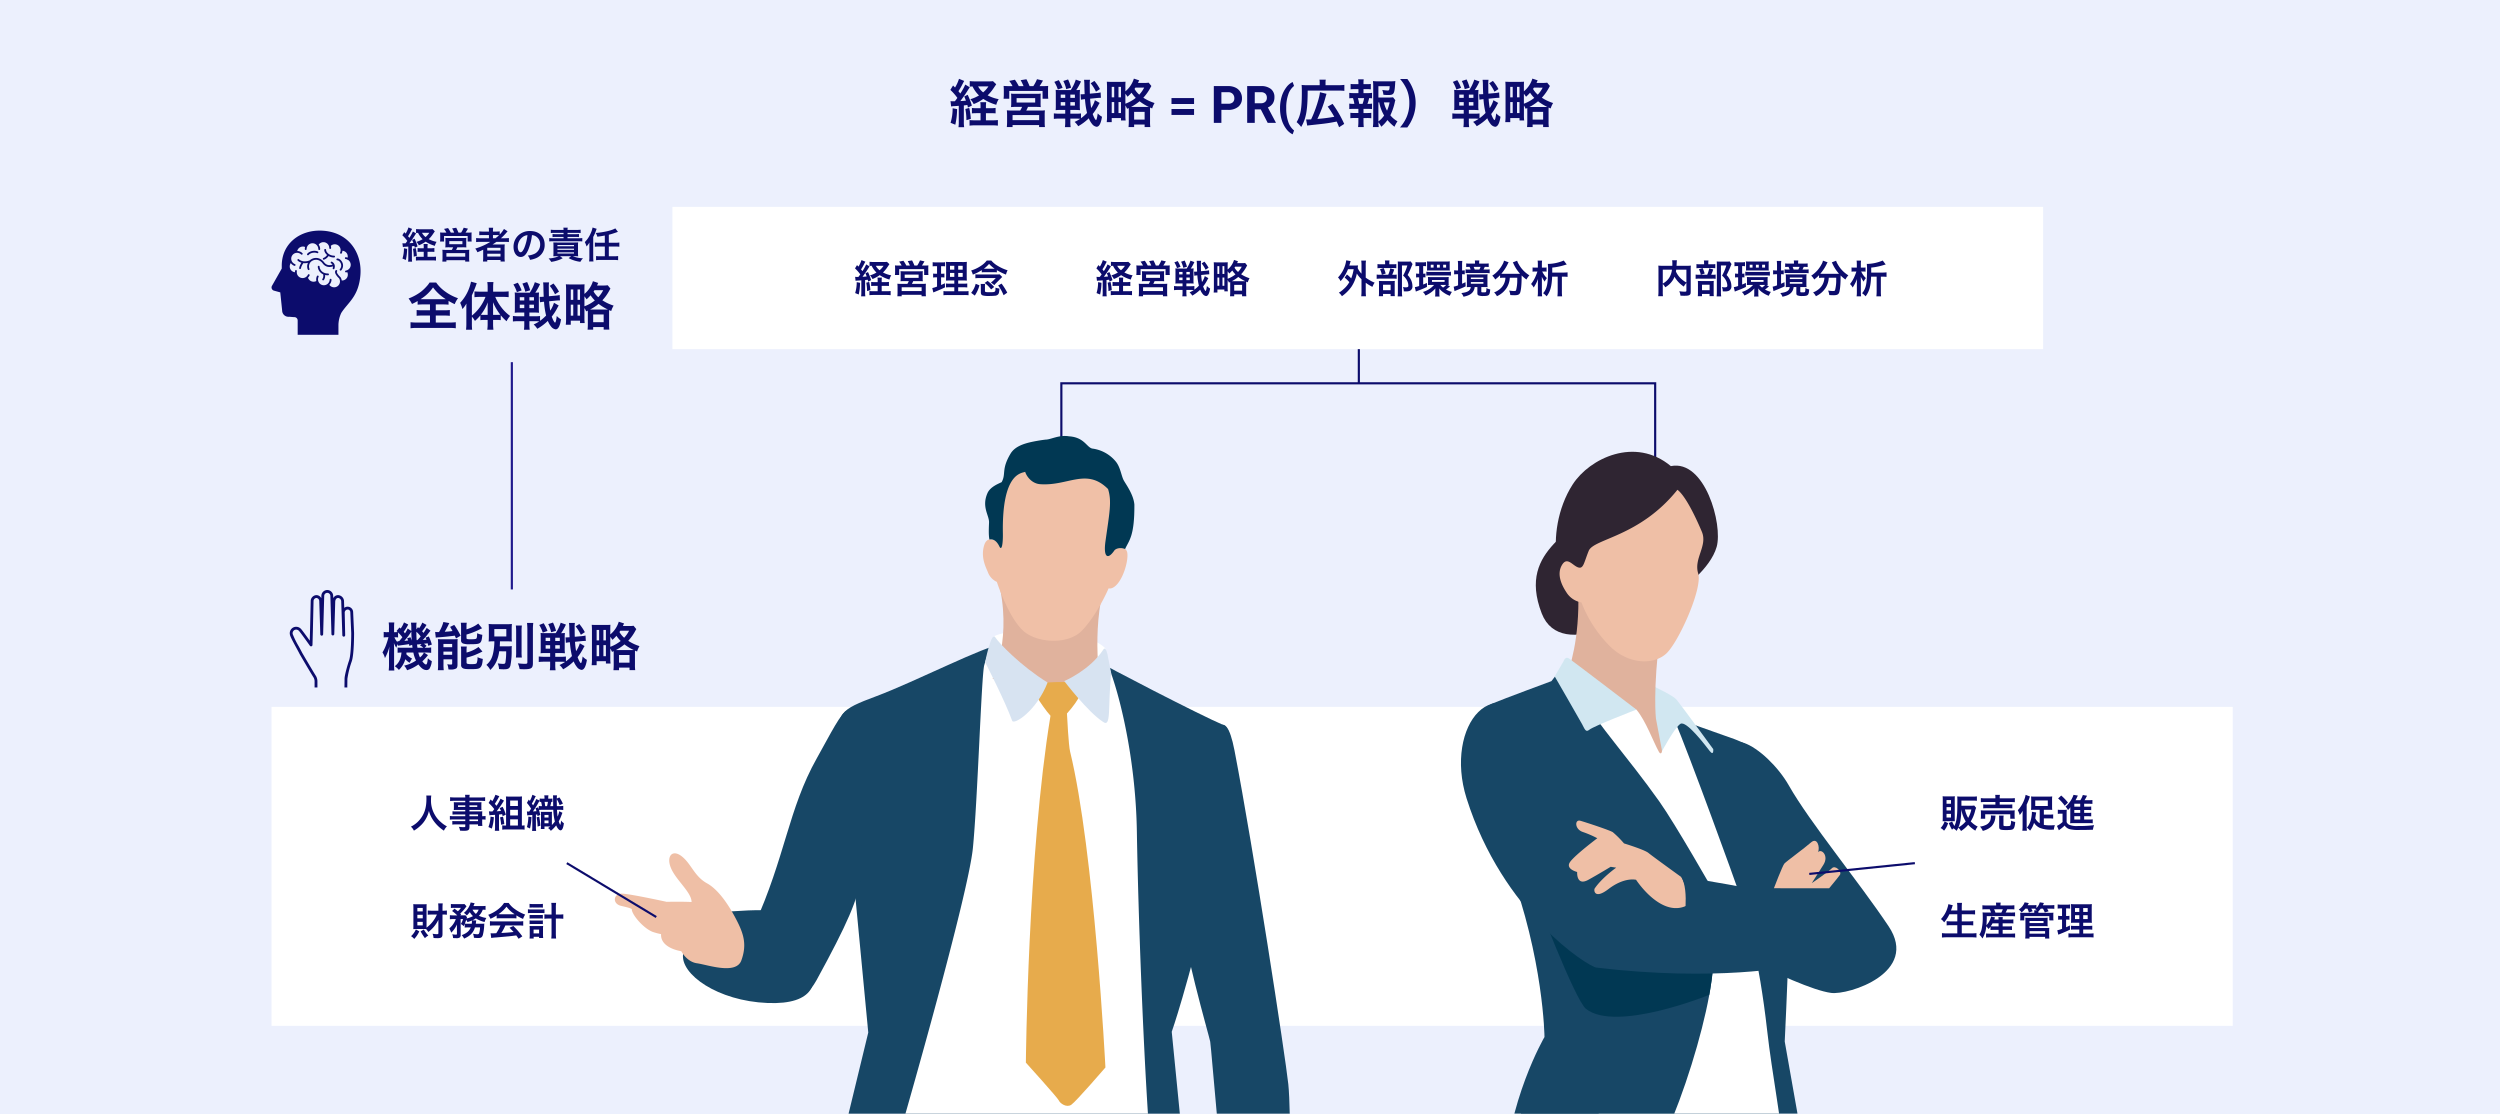 <svg xmlns="http://www.w3.org/2000/svg" xmlns:xlink="http://www.w3.org/1999/xlink" width="1160" height="517" viewBox="0 0 1160 517">
  <defs>
    <clipPath id="clip-path">
      <rect id="長方形_478" data-name="長方形 478" width="321.683" height="318.681" fill="none"/>
    </clipPath>
    <clipPath id="clip-path-2">
      <rect id="長方形_480" data-name="長方形 480" width="210.825" height="309.909" fill="none"/>
    </clipPath>
    <clipPath id="clip-path-3">
      <rect id="長方形_604" data-name="長方形 604" width="29.821" height="45.232" fill="#0c0c6c"/>
    </clipPath>
  </defs>
  <g id="PR" transform="translate(-140 -1221.854)">
    <rect id="長方形_481" data-name="長方形 481" width="1160" height="517" transform="translate(140 1221.854)" fill="#ecf0fd"/>
    <rect id="長方形_477" data-name="長方形 477" width="910" height="148" transform="translate(266 1549.854)" fill="#fff"/>
    <line id="線_103" data-name="線 103" y2="22.5" transform="translate(770.5 1377.208)" fill="none" stroke="#0c0c6c" stroke-width="1"/>
    <rect id="長方形_476" data-name="長方形 476" width="636" height="66" transform="translate(452 1317.854)" fill="#fff"/>
    <path id="パス_2661" data-name="パス 2661" d="M10.512-9.744v2.712H6.984a20.055,20.055,0,0,1-2.664-.12v2.688a23.933,23.933,0,0,1,2.664-.12h3.528v3.24H4.56a24.385,24.385,0,0,1-3.072-.144V1.32a20.7,20.7,0,0,1,3-.168H19.464a21.058,21.058,0,0,1,3.024.168V-1.488a25.29,25.29,0,0,1-3.048.144H13.2v-3.24h3.888a23.757,23.757,0,0,1,2.64.12V-7.152a22.52,22.52,0,0,1-2.64.12H13.2V-9.744h3.384a23.4,23.4,0,0,1,2.544.12v-1.752c1.08.624,1.776,1.008,2.856,1.512a11.344,11.344,0,0,1,1.536-2.76,21.748,21.748,0,0,1-5.88-3.048,17.511,17.511,0,0,1-4.272-4.248H10.32a10.081,10.081,0,0,1-1.3,1.728,21.5,21.5,0,0,1-2.64,2.52A23.281,23.281,0,0,1,.576-12.5,15.128,15.128,0,0,1,2.16-9.96a21.358,21.358,0,0,0,2.616-1.368v1.7a23.583,23.583,0,0,1,2.616-.12ZM7.2-12.168c-.36,0-.576,0-1.056-.024a19.266,19.266,0,0,0,5.784-5.448,21.519,21.519,0,0,0,5.9,5.448c-.456.024-.624.024-1.128.024ZM29.952-4.056a9.229,9.229,0,0,1,1.416,1.968A17.169,17.169,0,0,0,33.888-4.7v2.256a11.891,11.891,0,0,1,1.7-.1h1.68v1.92A19.15,19.15,0,0,1,37.1,1.992H39.96a18.435,18.435,0,0,1-.168-2.616v-1.92h1.8a11.964,11.964,0,0,1,1.752.1v-2.28a23.581,23.581,0,0,0,2.688,2.784,11.913,11.913,0,0,1,1.656-2.472,19.065,19.065,0,0,1-4.08-4.008A20.924,20.924,0,0,1,40.8-13.248h3.528a23.918,23.918,0,0,1,2.688.144v-2.712a22.85,22.85,0,0,1-2.76.144h-4.44v-2.16a17.084,17.084,0,0,1,.144-2.28H37.1a13.663,13.663,0,0,1,.168,2.256v2.184h-3.5c-.936,0-1.872-.048-2.616-.12V-13.1a22.282,22.282,0,0,1,2.544-.144h2.568A20.53,20.53,0,0,1,29.952-4.56v-9.408a52.089,52.089,0,0,0,2.256-5.616l-2.664-.72a20.1,20.1,0,0,1-5.04,9.816,14.121,14.121,0,0,1,1.056,2.9,13.365,13.365,0,0,0,1.872-2.568c-.048,1.056-.048,1.44-.048,2.712V-.816a23.423,23.423,0,0,1-.144,2.808h2.832a21.633,21.633,0,0,1-.12-2.784Zm9.84-.84v-3c0-.96,0-1.536-.048-2.88a26.078,26.078,0,0,0,3.408,5.808,15.818,15.818,0,0,1-1.608.072Zm-2.52,0H35.688A14.373,14.373,0,0,1,34.1-4.968,21.238,21.238,0,0,0,37.32-10.7c-.048,1.128-.048,1.632-.048,2.88ZM68.04-10.512a12.925,12.925,0,0,1-1.728,3.648,40.685,40.685,0,0,1-.5-4.344l2.9-.288c1.008-.1,1.344-.1,1.9-.12h.216l-.144-2.5a12.155,12.155,0,0,1-2.088.312l-2.9.264c-.024-1.512-.048-2.952-.048-4.176a10.907,10.907,0,0,1,.12-2.256H63a16.368,16.368,0,0,1,.144,2.088c.024,1.752.072,3.288.144,4.56-.576.048-1.08.072-1.488.072h-.408l.168,2.52a15.016,15.016,0,0,1,1.872-.264,37.515,37.515,0,0,0,.96,6.408,20.849,20.849,0,0,1-2.808,2.448V-4.368a17.876,17.876,0,0,1-2.448.12h-2.5V-5.976h2.232a20.026,20.026,0,0,1,2.256.1,15.415,15.415,0,0,1-.1-2.136V-13.1a16.638,16.638,0,0,1,.1-2.208,11.157,11.157,0,0,1-1.752.1A25.124,25.124,0,0,0,61.584-19.2l-2.424-.864a18.754,18.754,0,0,1-2.328,4.848h-5.16a11.564,11.564,0,0,1-1.848-.1,20.322,20.322,0,0,1,.072,2.064V-7.92a19.449,19.449,0,0,1-.072,2.04,16.408,16.408,0,0,1,2.208-.1h2.232v1.728H51.576a19.718,19.718,0,0,1-2.592-.144v2.568a20,20,0,0,1,2.64-.144h2.64V-.576a17.2,17.2,0,0,1-.144,2.568h2.664A17.058,17.058,0,0,1,56.64-.552V-1.968h2.5a20.894,20.894,0,0,1,2.088.1,22.75,22.75,0,0,1-2.616,1.44,8.329,8.329,0,0,1,1.68,1.992,23.119,23.119,0,0,0,4.9-3.672A10.073,10.073,0,0,0,66.72.528a3.227,3.227,0,0,0,2.088,1.3c1.2,0,2.016-1.512,2.52-4.656a8.036,8.036,0,0,1-1.992-1.56c-.24,1.968-.528,3.072-.792,3.072-.312,0-.984-1.224-1.536-2.784A24.248,24.248,0,0,0,69.72-8.352a2.962,2.962,0,0,0,.192-.36c.24-.36.24-.36.336-.528ZM54.264-13.1v1.512H52.176V-13.1Zm2.376,0h2.112v1.512H56.64Zm-2.376,3.48v1.608H52.176V-9.624Zm2.376,0h2.112v1.608H56.64ZM49.2-19.008a14.538,14.538,0,0,1,1.632,3.552l2.208-.792a19.868,19.868,0,0,0-1.776-3.576Zm4.176-.408a15.293,15.293,0,0,1,1.344,3.768L57-16.3a21.027,21.027,0,0,0-1.416-3.84Zm16.992,3.744A20.746,20.746,0,0,0,67.8-19.464l-1.728,1.1a18.544,18.544,0,0,1,2.448,3.912ZM83.736-6.864c0,.408.024.624.024,1.08V-.648a25.25,25.25,0,0,1-.12,2.616h2.592V.768H91.1V1.944h2.64a17.609,17.609,0,0,1-.12-2.616V-5.808c0-.648,0-.936.024-1.3.336.144.48.216.96.432a10.057,10.057,0,0,1,1.128-2.52A21.11,21.11,0,0,1,90.5-11.664a21.741,21.741,0,0,0,3.456-4.944c.12-.216.168-.288.288-.48l-1.272-1.56a10.733,10.733,0,0,1-1.92.12H88.032c.144-.312.168-.36.216-.48a6.341,6.341,0,0,1,.336-.7l-2.472-.816a12.039,12.039,0,0,1-3.936,5.9v-2.112c0-.96.024-1.968.072-2.352-.648.048-1.2.072-2.352.072H75.864c-.96,0-1.776-.024-2.3-.072.048.528.1,1.392.1,2.424V-3.192a22.639,22.639,0,0,1-.144,2.856H75.84V-2.208h4.3v1.1H82.3a16.518,16.518,0,0,1-.12-2.4V-8.088a10.583,10.583,0,0,1,.792,1.56Zm-1.56-6.648c.432.552.576.768,1.008,1.392a19.338,19.338,0,0,0,1.848-1.872A14.778,14.778,0,0,0,87-11.592,17.16,17.16,0,0,1,82.176-8.88Zm3.36,6.144h-.768a20.845,20.845,0,0,0,3.984-2.64,22.536,22.536,0,0,0,4.3,2.616c-.36.024-.6.024-1.248.024Zm5.352-8.976a13.574,13.574,0,0,1-2.28,3.264,10.385,10.385,0,0,1-2.184-2.664c.144-.216.216-.312.408-.6ZM75.84-16.7h1.152v4.848H75.84Zm3.144,0h1.152v4.848H78.984ZM75.84-9.648h1.152v5.112H75.84Zm3.144,0h1.152v5.112H78.984Zm7.248,4.56H91.1v3.576H86.232Z" transform="translate(329 1372.854)" fill="#0c0c6c"/>
    <path id="パス_2668" data-name="パス 2668" d="M18.936-20.112A10.855,10.855,0,0,1,17.472-17.5c-.072-.072-.24-.24-.528-.5L16.2-16.968v-.744c-.024-.384-.024-.7-.024-.768a5.913,5.913,0,0,1,.144-1.608H13.68a15.328,15.328,0,0,1,.168,2.736v1.128l-1.7-1.152A11.075,11.075,0,0,1,10.9-15.12c-.24-.336-.336-.456-.576-.744a23.632,23.632,0,0,0,2.088-3.36l-1.968-.984A11.5,11.5,0,0,1,8.9-17.352l-.528-.5L6.984-16.2c.264.24.36.312.528.48-.288.024-.72.048-1.224.048H5.856v-2.016a20.181,20.181,0,0,1,.1-2.5H3.36a17.133,17.133,0,0,1,.12,2.52v1.992H2.664a6.645,6.645,0,0,1-1.632-.12v2.568a15.341,15.341,0,0,1,1.632-.1H3.24a30.4,30.4,0,0,1-.984,3.24,18.592,18.592,0,0,1-1.8,3.816,7.481,7.481,0,0,1,1.152,2.64A22.946,22.946,0,0,0,3.7-9C3.552-6.984,3.5-6.12,3.5-5.04V-.816A23.022,23.022,0,0,1,3.36,2.136H5.976a21.178,21.178,0,0,1-.12-2.952V-7.728c0-.84-.048-2.256-.1-2.928A12.719,12.719,0,0,0,6.888-8.448a8.634,8.634,0,0,1,.7-1.68l.1.744c.336-.072,1.584-.24,3.432-.48.648-.1,1.056-.168,1.68-.264.024.264.048.408.1.816l1.344-.48c.048.456.072.648.168,1.344H9.456a13.569,13.569,0,0,1-1.968-.1V-6.12c.48-.048.912-.072,1.8-.1C9.048-3.264,8.064-1.3,6.168.12a9.06,9.06,0,0,1,1.92,1.728,10.921,10.921,0,0,0,2.976-4.992,7.966,7.966,0,0,0,1.992,1.68c.168-.312.168-.312.5-.912a6.619,6.619,0,0,1,.648-1.056,8.377,8.377,0,0,1-2.664-2.016,5.993,5.993,0,0,0,.072-.768h3.192a14.767,14.767,0,0,0,1.224,3.7,16.19,16.19,0,0,1-5.52,2.376A6.873,6.873,0,0,1,11.88,1.992,18.724,18.724,0,0,0,17.136-.7C18.5,1.1,19.608,1.9,20.808,1.9a1.659,1.659,0,0,0,1.56-.768,8.376,8.376,0,0,0,.984-3.384,5.884,5.884,0,0,1-1.824-1.32c-.24,2.232-.456,2.9-.888,2.9-.36,0-.984-.528-1.68-1.488a19.207,19.207,0,0,0,2.616-2.88L19.728-6.216h.816a19.578,19.578,0,0,1,2.52.144v-2.52a12.208,12.208,0,0,1-2.52.144h-.528l.912-.864A6.477,6.477,0,0,0,19.68-10.3c.7-.072,1.272-.144,1.752-.216.1.456.144.624.264,1.152l1.68-.552A20.247,20.247,0,0,0,21.96-13.68l-1.512.552a6.405,6.405,0,0,1,.432.936c-.744.072-1.008.1-1.728.144a23.3,23.3,0,0,0,1.92-2.16c1.176-1.536,1.176-1.536,1.68-2.16L21-17.64c-.768,1.248-.984,1.608-1.488,2.3-.312-.36-.36-.432-.648-.744a22.3,22.3,0,0,0,2.04-2.952ZM18.192-13.7a19.121,19.121,0,0,1-1.536,1.728H16.32c-.1-1.7-.1-1.7-.12-3.888A13.056,13.056,0,0,1,18.192-13.7ZM17.88-9.48a4.352,4.352,0,0,1,1.512,1.032H16.7c-.12-.888-.144-.96-.192-1.512.336-.024.576-.048.6-.048a7.212,7.212,0,0,0,1.032-.12c.1,0,.24-.024.456-.048ZM7.7-15.552A16.624,16.624,0,0,1,9.7-13.32c-.432.576-.7.912-1.512,1.848H7.752a2.216,2.216,0,0,1-.36-.024l.072.528A8.08,8.08,0,0,1,6-13.32h.336a9.612,9.612,0,0,1,1.368.1Zm12,9.336A6.386,6.386,0,0,1,17.88-3.96a9.292,9.292,0,0,1-.768-2.256ZM11.928-12.84c.216.48.264.624.432,1.008a17.005,17.005,0,0,1-1.752.192,28.391,28.391,0,0,0,2.736-3.528c.168-.24.24-.36.528-.768,0,1.08.048,2.184.192,4.2a11.133,11.133,0,0,0-.624-1.584ZM25.2-13.128a11.052,11.052,0,0,1,1.56-.168c1.656-.1,5.736-.528,7.272-.768.168.384.288.672.552,1.3l2.16-1.272a35.955,35.955,0,0,0-2.976-5.016l-1.92.936c.528.864.672,1.08,1.1,1.92-1.488.192-2.064.24-3.6.336.552-.912,1.416-2.52,1.7-3.144a7.679,7.679,0,0,1,.456-.888l-2.784-.5a16.711,16.711,0,0,1-2.016,4.656h-.36a1.637,1.637,0,0,1-.288.024,10.559,10.559,0,0,1-1.152-.072ZM39.456-18.1a10.228,10.228,0,0,1,.12-1.944h-2.76a12.028,12.028,0,0,1,.12,2.064V-12a1.438,1.438,0,0,0,.936,1.584,8.562,8.562,0,0,0,3.288.336c3.144,0,4.056-.144,4.68-.744.552-.552.768-1.368.96-3.624a8.947,8.947,0,0,1-2.4-.744c-.048,1.776-.144,2.256-.408,2.5-.312.24-.864.312-2.808.312-1.512,0-1.728-.1-1.728-.672v-1.512A33.623,33.623,0,0,0,45-16.68c1.176-.576,1.176-.576,1.68-.792L44.9-19.68A12.053,12.053,0,0,1,42.12-18a15.29,15.29,0,0,1-2.664,1.008ZM39.48-7.008A9.884,9.884,0,0,1,39.6-9H36.84a11.778,11.778,0,0,1,.12,2.136V-.552a1.557,1.557,0,0,0,.744,1.56c.624.384,1.392.48,3.744.48,3.024,0,3.864-.168,4.512-.888.624-.7.888-1.608,1.056-3.864a9.786,9.786,0,0,1-2.448-.816,7.108,7.108,0,0,1-.384,2.76c-.216.36-.816.48-2.4.48a7.216,7.216,0,0,1-1.7-.12c-.456-.1-.6-.24-.6-.648V-3.864a34.6,34.6,0,0,0,3.576-1.1c.744-.288,3.1-1.344,3.792-1.728L45.024-8.808A15.853,15.853,0,0,1,39.48-6.216ZM26.28-.648a20.149,20.149,0,0,1-.12,2.616H28.9A20.955,20.955,0,0,1,28.776-.7V-3.072h4.032V-1.08c-.048.36-.144.432-.648.432a8.475,8.475,0,0,1-1.608-.168,9.774,9.774,0,0,1,.528,2.448c.432.024.792.024,1.008.024a4.868,4.868,0,0,0,2.52-.456c.48-.288.672-.84.672-1.872v-9.552c0-1.2.024-1.584.072-2.256a17.471,17.471,0,0,1-2.16.1h-5.28a17.034,17.034,0,0,1-1.728-.072,21.087,21.087,0,0,1,.1,2.208ZM28.752-10.2h4.056v1.488H28.752Zm0,3.552h4.056V-5.16H28.752Zm29.112-.144a29.234,29.234,0,0,1-.36,5.184c-.1.48-.36.648-1.032.648a16.38,16.38,0,0,1-2.52-.24,7.482,7.482,0,0,1,.6,2.64c1.056.1,1.608.12,2.136.12,2.064,0,2.712-.36,3.12-1.656a33.243,33.243,0,0,0,.6-7.44c.024-.96.024-1.2.072-1.68a15.147,15.147,0,0,1-2.28.12H54.888c.048-.912.072-1.032.1-2.328H57.5c1.368,0,2.232.024,3.024.1a18.014,18.014,0,0,1-.1-2.5v-3.12a25.3,25.3,0,0,1,.1-2.544,21.178,21.178,0,0,1-2.952.12H52.728a24.052,24.052,0,0,1-3-.12c.072.912.1,1.416.1,2.64v2.9c0,1.224-.024,1.776-.1,2.616a24.059,24.059,0,0,1,2.664-.1,28.153,28.153,0,0,1-.408,4.632c-.528,3-1.368,4.632-3.312,6.312a7.4,7.4,0,0,1,1.8,2.352A12.182,12.182,0,0,0,53.256-1.9a16.2,16.2,0,0,0,1.368-4.9Zm-5.5-10.32h5.568v3.432H52.368Zm9.984-1.632a22.1,22.1,0,0,1,.144,2.928V-6.7a18.41,18.41,0,0,1-.12,2.808h2.76a20,20,0,0,1-.12-2.856v-9.072a18.588,18.588,0,0,1,.144-2.928Zm5.184-1.224A28.547,28.547,0,0,1,67.7-16.7v15c0,.576-.24.72-1.152.72a29.865,29.865,0,0,1-3.264-.24A10.627,10.627,0,0,1,64.1,1.464c1.128.048,1.464.072,1.992.072,3.5,0,4.176-.48,4.176-2.9V-16.7a25.1,25.1,0,0,1,.168-3.264Zm24.5,9.456a12.925,12.925,0,0,1-1.728,3.648,40.685,40.685,0,0,1-.5-4.344l2.9-.288c1.008-.1,1.344-.1,1.9-.12h.216l-.144-2.5a12.155,12.155,0,0,1-2.088.312l-2.9.264c-.024-1.512-.048-2.952-.048-4.176a10.907,10.907,0,0,1,.12-2.256H87a16.368,16.368,0,0,1,.144,2.088c.024,1.752.072,3.288.144,4.56-.576.048-1.08.072-1.488.072h-.408l.168,2.52a15.016,15.016,0,0,1,1.872-.264,37.516,37.516,0,0,0,.96,6.408,20.849,20.849,0,0,1-2.808,2.448V-4.368a17.876,17.876,0,0,1-2.448.12h-2.5V-5.976h2.232a20.026,20.026,0,0,1,2.256.1,15.415,15.415,0,0,1-.1-2.136V-13.1a16.638,16.638,0,0,1,.1-2.208,11.157,11.157,0,0,1-1.752.1A25.124,25.124,0,0,0,85.584-19.2l-2.424-.864a18.754,18.754,0,0,1-2.328,4.848h-5.16a11.564,11.564,0,0,1-1.848-.1,20.321,20.321,0,0,1,.072,2.064V-7.92a19.447,19.447,0,0,1-.072,2.04,16.408,16.408,0,0,1,2.208-.1h2.232v1.728H75.576a19.718,19.718,0,0,1-2.592-.144v2.568a20,20,0,0,1,2.64-.144h2.64V-.576a17.2,17.2,0,0,1-.144,2.568h2.664A17.059,17.059,0,0,1,80.64-.552V-1.968h2.5a20.894,20.894,0,0,1,2.088.1,22.749,22.749,0,0,1-2.616,1.44,8.329,8.329,0,0,1,1.68,1.992,23.119,23.119,0,0,0,4.9-3.672A10.073,10.073,0,0,0,90.72.528a3.227,3.227,0,0,0,2.088,1.3c1.2,0,2.016-1.512,2.52-4.656a8.036,8.036,0,0,1-1.992-1.56c-.24,1.968-.528,3.072-.792,3.072-.312,0-.984-1.224-1.536-2.784A24.248,24.248,0,0,0,93.72-8.352a2.962,2.962,0,0,0,.192-.36c.24-.36.24-.36.336-.528ZM78.264-13.1v1.512H76.176V-13.1Zm2.376,0h2.112v1.512H80.64Zm-2.376,3.48v1.608H76.176V-9.624Zm2.376,0h2.112v1.608H80.64ZM73.2-19.008a14.538,14.538,0,0,1,1.632,3.552l2.208-.792a19.868,19.868,0,0,0-1.776-3.576Zm4.176-.408a15.293,15.293,0,0,1,1.344,3.768L81-16.3a21.028,21.028,0,0,0-1.416-3.84Zm16.992,3.744A20.746,20.746,0,0,0,91.8-19.464l-1.728,1.1a18.544,18.544,0,0,1,2.448,3.912Zm13.368,8.808c0,.408.024.624.024,1.08V-.648a25.25,25.25,0,0,1-.12,2.616h2.592V.768H115.1V1.944h2.64a17.609,17.609,0,0,1-.12-2.616V-5.808c0-.648,0-.936.024-1.3.336.144.48.216.96.432a10.057,10.057,0,0,1,1.128-2.52,21.11,21.11,0,0,1-5.232-2.472,21.741,21.741,0,0,0,3.456-4.944c.12-.216.168-.288.288-.48l-1.272-1.56a10.733,10.733,0,0,1-1.92.12h-3.024c.144-.312.168-.36.216-.48a6.341,6.341,0,0,1,.336-.7l-2.472-.816a12.039,12.039,0,0,1-3.936,5.9v-2.112c0-.96.024-1.968.072-2.352-.648.048-1.2.072-2.352.072H99.864c-.96,0-1.776-.024-2.3-.072.048.528.1,1.392.1,2.424V-3.192a22.639,22.639,0,0,1-.144,2.856H99.84V-2.208h4.3v1.1h2.16a16.518,16.518,0,0,1-.12-2.4V-8.088a10.583,10.583,0,0,1,.792,1.56Zm-1.56-6.648c.432.552.576.768,1.008,1.392a19.338,19.338,0,0,0,1.848-1.872,14.778,14.778,0,0,0,1.968,2.4,17.16,17.16,0,0,1-4.824,2.712Zm3.36,6.144h-.768a20.845,20.845,0,0,0,3.984-2.64,22.536,22.536,0,0,0,4.3,2.616c-.36.024-.6.024-1.248.024Zm5.352-8.976a13.574,13.574,0,0,1-2.28,3.264,10.385,10.385,0,0,1-2.184-2.664c.144-.216.216-.312.408-.6ZM99.84-16.7h1.152v4.848H99.84Zm3.144,0h1.152v4.848h-1.152ZM99.84-9.648h1.152v5.112H99.84Zm3.144,0h1.152v5.112h-1.152Zm7.248,4.56H115.1v3.576h-4.872Z" transform="translate(317 1530.854)" fill="#0c0c6c"/>
    <path id="パス_2669" data-name="パス 2669" d="M7.794-14.886a11.774,11.774,0,0,1,.072,1.512c0,4.32-.972,7.272-3.294,9.936A12,12,0,0,1,.648-.432a5.385,5.385,0,0,1,1.4,1.854,15.182,15.182,0,0,0,2.79-2.07A12.532,12.532,0,0,0,7.614-4.1a12.88,12.88,0,0,0,1.4-3.636,14.231,14.231,0,0,0,2.394,4.914,17.522,17.522,0,0,0,4.572,4.248,6.7,6.7,0,0,1,1.4-2A11.987,11.987,0,0,1,14.6-2.52a12.065,12.065,0,0,1-2.844-3.42A12.921,12.921,0,0,1,9.99-13.032a11.909,11.909,0,0,1,.126-1.854Zm18.09,9.594h-5.2a12.349,12.349,0,0,1-1.944-.09v1.71a12.891,12.891,0,0,1,1.98-.09h5.166v.774h-4.3a13.073,13.073,0,0,1-1.71-.072v1.674a12.269,12.269,0,0,1,1.782-.09h4.23v.864c0,.324-.144.414-.7.414A20.413,20.413,0,0,1,22.9-.36a5.123,5.123,0,0,1,.558,1.782c.576.036,1.3.072,1.728.072,2.2,0,2.646-.342,2.646-1.962V-1.476h3.978v.7h2.016a13.534,13.534,0,0,1-.09-1.944V-3.762a10.694,10.694,0,0,1,1.566.09v-1.71a10.17,10.17,0,0,1-1.566.09v-.63a12.181,12.181,0,0,1,.054-1.638c-.5.036-.864.054-1.926.054H27.828V-8.19h4.14c.576,0,1.044.018,1.44.054a11.375,11.375,0,0,1-.054-1.206V-10.53a12.253,12.253,0,0,1,.054-1.26c-.432.036-.828.054-1.512.054H27.828v-.684h5.166a17.358,17.358,0,0,1,2.106.108v-1.782a16.884,16.884,0,0,1-2.214.108H27.828a5.085,5.085,0,0,1,.126-1.224H25.776a6.651,6.651,0,0,1,.108,1.224H21.06a16.7,16.7,0,0,1-2.214-.108v1.782a17.358,17.358,0,0,1,2.106-.108h4.932v.684h-3.8c-.684,0-1.062-.018-1.53-.054.036.432.054.756.054,1.26v1.188c0,.45-.018.828-.054,1.206.414-.036.864-.054,1.512-.054h3.816v.684h-4.23a13.472,13.472,0,0,1-1.692-.072v1.566a14.951,14.951,0,0,1,1.656-.072h4.266Zm1.944,0v-.792h3.978v.792Zm0,1.53h3.978v.774H27.828Zm-1.944-6.57v.738H22.518v-.738Zm1.944,0h3.618v.738H27.828ZM37.1-5.688a9.757,9.757,0,0,1,1.3-.144c.4-.018.828-.054,1.3-.09v5.49a11.456,11.456,0,0,1-.108,1.926h2.052a11.205,11.205,0,0,1-.108-1.926V-6.066q.81-.081,1.458-.162c.108.342.144.468.252.918l1.458-.684A17.6,17.6,0,0,0,43.2-9.648l-1.368.63a13.545,13.545,0,0,1,.612,1.278c-1.08.126-1.314.144-2,.18a50.3,50.3,0,0,0,2.934-4.212c.252-.4.342-.54.486-.738l-1.62-.9A18.4,18.4,0,0,1,40.374-10.1c-.36-.432-.432-.54-.792-.918a26.989,26.989,0,0,0,1.782-2.97,5.416,5.416,0,0,1,.342-.576l-1.836-.666a13.761,13.761,0,0,1-1.44,2.97c-.288-.306-.4-.414-.792-.792l-.918,1.62a18.3,18.3,0,0,1,2.61,2.862c-.342.486-.378.54-.81,1.08h-.486a8.612,8.612,0,0,1-1.17-.054Zm.486.612A14.22,14.22,0,0,1,36.63-.252L38.2.468a19.688,19.688,0,0,0,.954-5.292Zm4.428.342a21.045,21.045,0,0,1,.5,3.438l1.476-.324a20.355,20.355,0,0,0-.612-3.438ZM52.146-.954v-11.52c0-.882.018-1.368.072-1.98a17.282,17.282,0,0,1-1.89.072H46.566c-.756,0-1.242-.018-1.818-.054.054.63.072,1.152.072,1.836V-.954H44.3a6.318,6.318,0,0,1-1.26-.108V.972A13.435,13.435,0,0,1,44.874.864h6.678a14.3,14.3,0,0,1,1.854.108V-1.062a4.985,4.985,0,0,1-1.116.108ZM46.71-12.564h3.6v2.538h-3.6Zm0,4.32h3.6v2.628h-3.6Zm0,4.41h3.6v2.88h-3.6Zm20.016-4.41a25.918,25.918,0,0,0,.738,5.436,14.813,14.813,0,0,1-1.386,1.6V-5.742a15.288,15.288,0,0,1,.054-1.6,11.371,11.371,0,0,1-1.17.054H62.118a8.612,8.612,0,0,1-1.17-.054,12.423,12.423,0,0,1,.072,1.6V-.918A13.006,13.006,0,0,1,60.93.666h1.71V-.522h2.682c-.36.288-.522.4-1.026.738a3.823,3.823,0,0,1,1.278,1.3,14.808,14.808,0,0,0,2.484-2.538c.594,1.4,1.386,2.3,2.034,2.3.756,0,1.3-1.134,1.548-3.312a4.441,4.441,0,0,1-1.332-1.278,5.717,5.717,0,0,1-.342,2.088,5.729,5.729,0,0,1-.7-1.656,20.549,20.549,0,0,0,1.3-2.97c.216-.558.27-.7.4-1.008L69.48-7.6a12.494,12.494,0,0,1-.738,2.5c-.126-.81-.234-1.944-.306-3.15h.936a11.779,11.779,0,0,1,1.98.108v-1.926a10.918,10.918,0,0,1-1.98.108h-.99c-.018-1.206-.036-1.944-.036-3.186a11.587,11.587,0,0,1,1.314,2.718l1.512-.666A16.289,16.289,0,0,0,69.57-14l-1.206.522a8.747,8.747,0,0,1,.09-1.476H66.582a12.244,12.244,0,0,1,.054,1.746c.018,1.728.018,1.728.036,3.258H65.34a16.864,16.864,0,0,0,.45-1.98,4.647,4.647,0,0,1,.522.054v-1.6a10.46,10.46,0,0,1-1.26.054h-.666a7.82,7.82,0,0,1,.09-1.548H62.532a6.214,6.214,0,0,1,.108,1.458v.09H61.578a7.544,7.544,0,0,1-1.17-.072v1.62c.288-.036.36-.036.666-.054a15.359,15.359,0,0,1,.4,1.98,8.877,8.877,0,0,1-1.476-.09V-8.46c-.108-.342-.162-.5-.324-.954l-1.188.45c.234.648.288.846.45,1.368-.648.036-.81.054-1.656.09a41.439,41.439,0,0,0,2.52-3.978c.288-.576.4-.756.576-1.062l-1.566-.7A16.584,16.584,0,0,1,57.348-10.3c-.216-.324-.252-.378-.576-.81a20.678,20.678,0,0,0,1.134-2.088,7.931,7.931,0,0,1,.7-1.35l-1.584-.684a13.4,13.4,0,0,1-1.17,2.88L55.35-13l-.864,1.548A19.744,19.744,0,0,1,56.43-8.766c-.18.27-.468.72-.882,1.332h-.306a3.37,3.37,0,0,1-.756-.072l.162,1.854c.378-.054.378-.054,2.34-.216v5.22a15.489,15.489,0,0,1-.108,2.2h1.89a13.141,13.141,0,0,1-.108-2.2V-6.012c.18-.018.18-.018.612-.072l.126.756,1.3-.54C60.48-6.8,60.39-7.2,60.084-8.19q.567-.054,1.728-.054Zm-3.762-1.71c-.18-1.44-.18-1.44-.288-1.98h1.566a17.085,17.085,0,0,1-.414,1.98ZM62.64-5.886h1.872v1.224H62.64Zm0,2.592h1.872v1.278H62.64Zm-7.488-1.8A19.257,19.257,0,0,1,54.5-.234l1.422.648a25.9,25.9,0,0,0,.666-5.292Zm3.834.324a23.937,23.937,0,0,1,.45,4.3l1.3-.414a36.637,36.637,0,0,0-.522-4.176Z" transform="translate(330 1605.854)" fill="#0c0c6c"/>
    <path id="パス_2663" data-name="パス 2663" d="M.99-5.688a5.533,5.533,0,0,1,1.152-.126c.666-.036.666-.036,1.512-.108V-.4a11.224,11.224,0,0,1-.108,1.908h1.98a10.872,10.872,0,0,1-.108-1.89V-6.066c.432-.036.612-.072,1.206-.144.072.252.126.45.216.882l1.368-.684A23.755,23.755,0,0,0,6.75-9.774L5.562-9.18c.306.7.4.936.576,1.458-.576.054-1.08.108-1.944.144.63-.81,1.656-2.25,2.214-3.15.9-1.4.9-1.4,1.08-1.656L5.9-13.32a17.2,17.2,0,0,1-1.728,3.114c-.252-.324-.324-.4-.648-.81a21.116,21.116,0,0,0,1.35-2.322c.5-.972.5-.972.666-1.242l-1.818-.738a13.207,13.207,0,0,1-1.368,3.024l-.7-.7L.72-11.466a17.749,17.749,0,0,1,2.448,2.79c-.378.522-.576.792-.864,1.152-.216.018-.594.018-.63.018a6.174,6.174,0,0,1-.9-.054ZM13.1-5.094v-.36a10.632,10.632,0,0,1,.09-1.728H11.142a9.464,9.464,0,0,1,.09,1.728v.36H10.026a11.513,11.513,0,0,1-1.8-.09v1.89c.576-.054,1.116-.072,1.8-.072h1.206V-.882H9.126A11.187,11.187,0,0,1,7.4-.972V.972A15.583,15.583,0,0,1,9.378.864h5.9a15,15,0,0,1,1.98.108V-.972a12.93,12.93,0,0,1-1.944.09H13.1V-3.366h1.62a16.945,16.945,0,0,1,1.746.072V-5.2a10.974,10.974,0,0,1-1.728.108Zm2.448-9.414a9.082,9.082,0,0,1-1.4.072H9.45a16.23,16.23,0,0,1-1.98-.09v1.944a6.4,6.4,0,0,1,.972-.09,10.759,10.759,0,0,0,2.25,3.132A12.976,12.976,0,0,1,7.668-8.226a6.512,6.512,0,0,1,1.17,1.692,15.061,15.061,0,0,0,3.348-1.8A16.471,16.471,0,0,0,16.7-6.282a6.47,6.47,0,0,1,.846-1.962A12.906,12.906,0,0,1,13.7-9.576a13.806,13.806,0,0,0,1.548-1.746c.18-.234.81-1.152,1.44-2.106Zm-1.584,1.836a8.984,8.984,0,0,1-1.836,2.07,6.786,6.786,0,0,1-1.746-2.07ZM1.512-5.076A16.6,16.6,0,0,1,.792-.018L2.448.648a26.883,26.883,0,0,0,.63-5.436Zm4.428.252A20.049,20.049,0,0,1,6.318-.936l1.53-.432A20.643,20.643,0,0,0,7.29-5.184ZM21.168-12.78c-.81,0-1.314-.018-1.908-.072a16.144,16.144,0,0,1,.072,1.638v1.422a11.749,11.749,0,0,1-.09,1.4h1.98v-2.718H32.814v2.718h1.98a11.354,11.354,0,0,1-.072-1.422v-1.44a13.536,13.536,0,0,1,.054-1.6,18.242,18.242,0,0,1-1.926.072H31.77c.342-.5.882-1.386,1.188-1.944l-2.088-.468a12.324,12.324,0,0,1-1.278,2.412H28.3a23.9,23.9,0,0,0-1.1-2.394l-2.016.324a16.61,16.61,0,0,1,1.008,2.07H24.534a16.757,16.757,0,0,0-1.35-2.232L21.2-14.6a9.693,9.693,0,0,1,1.152,1.818Zm4.518,7.218a7.241,7.241,0,0,1-.666,1.278H22.05a13.7,13.7,0,0,1-1.674-.072,13.729,13.729,0,0,1,.09,1.71v2.34c0,.612-.036,1.17-.09,1.782h2v-.7h9.234v.7h2.034a11.707,11.707,0,0,1-.09-1.764v-2.34a13.574,13.574,0,0,1,.072-1.728,13.431,13.431,0,0,1-1.71.072H27.126a11.861,11.861,0,0,0,.612-1.278h2.556a18.591,18.591,0,0,1,1.89.072,11.432,11.432,0,0,1-.054-1.62V-8.766a9.117,9.117,0,0,1,.054-1.422,9.293,9.293,0,0,1-1.314.072H23.2a9.954,9.954,0,0,1-1.368-.072,9.153,9.153,0,0,1,.072,1.368v1.71a12.557,12.557,0,0,1-.072,1.62,16.661,16.661,0,0,1,1.89-.072ZM23.778-8.6H30.24v1.53H23.778Zm-1.4,5.9h9.252V-.954H22.374ZM46.8-.846H43.578a11.352,11.352,0,0,1-1.818-.09V.99A15.644,15.644,0,0,1,43.794.9h7.578a15.144,15.144,0,0,1,2.034.09V-.936a12.531,12.531,0,0,1-1.908.09H48.6V-2.7h2.322a12.85,12.85,0,0,1,1.89.09V-4.464a12.531,12.531,0,0,1-1.908.09H48.6V-5.85h2.07a18.427,18.427,0,0,1,1.962.054c-.054-.522-.072-1.152-.072-2.412v-3.834c0-1.1.018-1.944.072-2.466a15.623,15.623,0,0,1-2.322.09H45.342a21.446,21.446,0,0,1-2.43-.09A19.594,19.594,0,0,1,43-12.1v4.068C42.966-6.21,42.966-6.21,42.93-5.8c.54-.036.954-.054,2.16-.054H46.8v1.476H44.784a10.777,10.777,0,0,1-1.854-.09v1.836A14.762,14.762,0,0,1,44.8-2.7h2Zm0-11.826v1.8h-2v-1.8Zm1.8,0h2.088v1.8H48.6ZM46.8-9.36v1.818h-2V-9.36Zm1.8,0h2.088v1.818H48.6Zm-9.81-3.132v3.51h-.558a6.565,6.565,0,0,1-1.26-.09v1.854a6.288,6.288,0,0,1,1.224-.09h.594v4.284a15.28,15.28,0,0,1-2.214.684l.486,2.034.36-.144c2.79-1.134,3.492-1.44,5.058-2.214l-.054-1.908c-.792.4-1.008.486-1.764.81V-7.308h.414a7.512,7.512,0,0,1,1.134.072V-9.072a5.572,5.572,0,0,1-1.134.09h-.414v-3.51h.54a10.438,10.438,0,0,1,1.332.072v-1.926a7.861,7.861,0,0,1-1.6.108H38.394a9.6,9.6,0,0,1-1.638-.108V-12.4a7.587,7.587,0,0,1,1.35-.09ZM59.544-9.63A12.986,12.986,0,0,1,61.038-9.7h4.05a11.773,11.773,0,0,1,1.458.072v-1.026a28.877,28.877,0,0,0,4.23,2.07,7.8,7.8,0,0,1,.756-2,19.81,19.81,0,0,1-4.572-2.052A11.274,11.274,0,0,1,63.972-15.1H61.848a10.874,10.874,0,0,1-2.682,2.448,16.454,16.454,0,0,1-4.554,2.16,7.444,7.444,0,0,1,.774,1.908,20.374,20.374,0,0,0,4.158-2.07ZM61.038-11.3h-.522a14.857,14.857,0,0,0,2.412-2.25A15.19,15.19,0,0,0,65.52-11.3H61.038ZM56.3,1.152a14.892,14.892,0,0,0,2.16-4.77l-1.746-.7A10.263,10.263,0,0,1,54.612-.126Zm4.716-4.23a5.592,5.592,0,0,1,.09-1.188H59.022a9.593,9.593,0,0,1,.09,1.6V-.522c0,.99.216,1.368.936,1.62a11.563,11.563,0,0,0,3.078.234c.828,0,1.962-.054,2.43-.108A2.274,2.274,0,0,0,66.942.756c.522-.432.648-.882.81-2.88a6.273,6.273,0,0,1-1.836-.414c-.018,2.106-.054,2.124-2.7,2.124-1.98,0-2.2-.072-2.2-.684Zm-4.446-3.8a12.386,12.386,0,0,1,1.908-.09h7.56L64.926-5.85a7.822,7.822,0,0,1-1.134.918l1.584,1.224a12.5,12.5,0,0,1,1.008-1.116L68.4-6.858a5.06,5.06,0,0,1,.648-.612L67.824-8.712a11.766,11.766,0,0,1-1.584.072H57.96a9.74,9.74,0,0,1-1.386-.072ZM65.3-2.844a21.5,21.5,0,0,0-3.06-2.826L60.876-4.7a13.923,13.923,0,0,1,2.988,3.006ZM71.37-.216A29.2,29.2,0,0,0,68.724-4.41l-1.584.882A19.41,19.41,0,0,1,69.66.99Z" transform="translate(536 1357.854)" fill="#0c0c6c"/>
    <path id="パス_2671" data-name="パス 2671" d="M16.038-10.242a7,7,0,0,1-1.458.09H10.1v-2.376h5.2c.81,0,1.4.036,1.98.09v-2.034a15.3,15.3,0,0,1-2,.108H10.188c-.774,0-1.4-.036-2.034-.09.054.612.072,1.3.072,2.052v.252c-.018.792-.018,1.53-.018,2.2C8.19-5.238,7.794-2.556,6.84-.738A17.376,17.376,0,0,1,5.8-2.826l-1.566.72A20.414,20.414,0,0,0,5.742.972a5.1,5.1,0,0,1,.684-.63A5.594,5.594,0,0,1,7.83,1.53,12.215,12.215,0,0,0,8.658.036,4.81,4.81,0,0,1,9.9,1.6a14.3,14.3,0,0,0,3.33-2.916,14.359,14.359,0,0,0,3.33,2.736,7.106,7.106,0,0,1,1.1-1.89,10.813,10.813,0,0,1-3.24-2.412,15.912,15.912,0,0,0,1.944-4.554,11.3,11.3,0,0,1,.558-1.728ZM10.08-8.406A14.758,14.758,0,0,0,12.1-2.862a12.239,12.239,0,0,1-3.4,2.808c.882-2,1.242-4.14,1.368-8.352Zm4.626,0A13.094,13.094,0,0,1,13.23-4.5a12.648,12.648,0,0,1-1.494-3.906ZM5.76-2.97c.63,0,.864,0,1.3.036A15.068,15.068,0,0,1,7-4.464v-8.6c0-.756.018-1.026.054-1.476a10.748,10.748,0,0,1-1.512.072H2.97a13.54,13.54,0,0,1-1.6-.072,14.476,14.476,0,0,1,.072,1.62v8.19c0,.63-.018,1.17-.054,1.8a9.915,9.915,0,0,1,1.26-.036ZM3.186-12.762h2.07v1.692H3.186Zm0,3.258h2.07v1.566H3.186Zm0,3.15h2.07v1.692H3.186ZM2.3-2.862A8.383,8.383,0,0,1,.432.216a4.53,4.53,0,0,1,1.6,1.242,9.883,9.883,0,0,0,1.89-3.51Zm23.562-10.71H21.294a15.541,15.541,0,0,1-2.178-.108v1.908a17.2,17.2,0,0,1,2.124-.09h4.626v1.188H22.032a11.491,11.491,0,0,1-1.818-.09V-8.91a16.246,16.246,0,0,1,1.818-.072h9.846a15.794,15.794,0,0,1,1.836.072v-1.854a11.611,11.611,0,0,1-1.836.09H27.864v-1.188h4.914a20.768,20.768,0,0,1,2.106.09V-13.68a15.419,15.419,0,0,1-2.16.108h-4.86v-.216a5.552,5.552,0,0,1,.108-1.386h-2.2a7.41,7.41,0,0,1,.09,1.386ZM21.132-4.1V-6.192H32.76V-4.1h2.106a7.051,7.051,0,0,1-.09-1.314V-6.732a8.151,8.151,0,0,1,.072-1.278c-.63.054-1.08.072-1.944.072h-11.9A18.461,18.461,0,0,1,19.08-8.01a9.565,9.565,0,0,1,.072,1.332V-5.4a7.327,7.327,0,0,1-.09,1.3Zm2.61-1.53a3.432,3.432,0,0,1,.054.576,6.065,6.065,0,0,1-.288,1.692,3.946,3.946,0,0,1-2.322,2.232,7.76,7.76,0,0,1-2.466.666,7.069,7.069,0,0,1,1.3,2A11.2,11.2,0,0,0,21.96.846,8.273,8.273,0,0,0,24.084-.63,6.678,6.678,0,0,0,25.83-4.752a4.1,4.1,0,0,1,.108-.774ZM29.61-4.176a7.387,7.387,0,0,1,.09-1.4H27.54a10.143,10.143,0,0,1,.072,1.494V-.4c0,1.314.486,1.548,3.222,1.548,2.07,0,2.916-.126,3.33-.522.486-.45.756-1.422.9-3.24a6.2,6.2,0,0,1-1.926-.612A5.563,5.563,0,0,1,32.814-.99c-.162.234-.558.306-1.818.306-1.224,0-1.386-.072-1.386-.54Zm16.812,2.16a5.567,5.567,0,0,1-2.07-2.3c.18-1.116.288-1.764.306-1.908.09-.558.09-.558.144-.792l-2.016-.306a2.35,2.35,0,0,1,.018.306,17.271,17.271,0,0,1-.414,3.114A9.178,9.178,0,0,1,40.482.036a7.36,7.36,0,0,1,1.476,1.4A11.353,11.353,0,0,0,43.794-2.2,6.509,6.509,0,0,0,46.332.072a13.279,13.279,0,0,0,5.31.918c.288,0,.324,0,1.332-.036a10.075,10.075,0,0,1,.486-2.088c-.99.072-1.548.09-2.16.09a15.838,15.838,0,0,1-2.952-.216V-4.248h2.61a11.36,11.36,0,0,1,1.71.09V-6.12a11.216,11.216,0,0,1-1.71.09h-2.61V-8.262h2.106c.774,0,1.332.018,1.782.054a14.475,14.475,0,0,1-.072-1.62V-12.8a10.2,10.2,0,0,1,.072-1.656,14.421,14.421,0,0,1-1.98.09H44.37a14.131,14.131,0,0,1-1.962-.09,12.264,12.264,0,0,1,.072,1.53v3.1a14,14,0,0,1-.072,1.638,14.717,14.717,0,0,1,1.8-.072h2.214Zm-2.07-10.566h5.832v2.574H44.352ZM38.484-.63a15.054,15.054,0,0,1-.126,2.106h2.124a18.8,18.8,0,0,1-.108-2.088V-10.656a30.082,30.082,0,0,0,1.512-3.78l-2-.756a11.842,11.842,0,0,1-.72,2.484,13.946,13.946,0,0,1-2.916,4.644,9.324,9.324,0,0,1,.9,2.232,12.3,12.3,0,0,0,1.386-1.944c-.054.954-.054,1.386-.054,2.016ZM67.05-5.274h1.458c.99,0,1.314.018,1.818.054V-6.894a13.767,13.767,0,0,1-1.818.072H67.05V-8.154h1.458c.99,0,1.314.018,1.818.054V-9.774a13.767,13.767,0,0,1-1.818.072H67.05v-1.35h2.3a11.9,11.9,0,0,1,1.53.072V-12.8a12.119,12.119,0,0,1-1.782.09H67.23a12.106,12.106,0,0,0,.738-1.278c.252-.468.306-.576.432-.792l-1.962-.342a10.826,10.826,0,0,1-1.152,2.412h-2.25c.342-.612.522-.954.54-.99.27-.594.27-.594.558-1.152l-2.052-.342a3.751,3.751,0,0,1-.27.792,12.5,12.5,0,0,1-3.4,4.68,5.878,5.878,0,0,1,1.134,1.584,7.466,7.466,0,0,0,1.1-1.314c-.036.432-.036.684-.036,1.062v4.572A16.042,16.042,0,0,1,60.534-2a13.055,13.055,0,0,1,1.638-.072h7.056a12.388,12.388,0,0,1,1.8.09V-3.834a11.491,11.491,0,0,1-1.818.09H67.05Zm-1.836,0v1.53H62.478v-1.53Zm0-1.548H62.478V-8.154h2.736Zm0-2.88H62.478v-1.35h2.736ZM54.972-13.518a18.157,18.157,0,0,1,3.06,3.366l1.494-1.458a21.865,21.865,0,0,0-3.132-3.258Zm-.144,7.164a6.322,6.322,0,0,1,1.206-.09h.99v3.87A10.759,10.759,0,0,1,54.432-.792l.882,2.052a6.743,6.743,0,0,1,.594-.468A16.752,16.752,0,0,0,58-.954,4.216,4.216,0,0,0,60.228.7a16.806,16.806,0,0,0,4.824.4c2.124,0,4.464-.036,6.066-.108a9.444,9.444,0,0,1,.54-2.124,52.5,52.5,0,0,1-7.488.4,9.525,9.525,0,0,1-3.96-.522,2.492,2.492,0,0,1-1.3-1.314V-6.336A18.136,18.136,0,0,1,58.986-8.3a7.927,7.927,0,0,1-1.368.09h-1.35a8.05,8.05,0,0,1-1.44-.09Z" transform="translate(1040 1605.854)" fill="#0c0c6c"/>
    <path id="パス_2664" data-name="パス 2664" d="M1.32-7.584a7.377,7.377,0,0,1,1.536-.168C3.744-7.8,3.744-7.8,4.872-7.9V-.528a14.966,14.966,0,0,1-.144,2.544h2.64A14.5,14.5,0,0,1,7.224-.5V-8.088c.576-.048.816-.1,1.608-.192.1.336.168.6.288,1.176l1.824-.912A31.673,31.673,0,0,0,9-13.032l-1.584.792c.408.936.528,1.248.768,1.944-.768.072-1.44.144-2.592.192.84-1.08,2.208-3,2.952-4.2,1.2-1.872,1.2-1.872,1.44-2.208L7.872-17.76a22.93,22.93,0,0,1-2.3,4.152c-.336-.432-.432-.528-.864-1.08a28.155,28.155,0,0,0,1.8-3.1c.672-1.3.672-1.3.888-1.656l-2.424-.984a17.609,17.609,0,0,1-1.824,4.032l-.936-.936L.96-15.288a23.666,23.666,0,0,1,3.264,3.72c-.5.7-.768,1.056-1.152,1.536-.288.024-.792.024-.84.024a8.232,8.232,0,0,1-1.2-.072Zm16.152.792v-.48a14.176,14.176,0,0,1,.12-2.3H14.856a12.619,12.619,0,0,1,.12,2.3v.48H13.368a15.351,15.351,0,0,1-2.4-.12v2.52c.768-.072,1.488-.1,2.4-.1h1.608v3.312H12.168a14.916,14.916,0,0,1-2.3-.12V1.3a20.777,20.777,0,0,1,2.64-.144h7.872a20,20,0,0,1,2.64.144V-1.3a17.241,17.241,0,0,1-2.592.12H17.472V-4.488h2.16a22.594,22.594,0,0,1,2.328.1V-6.936a14.632,14.632,0,0,1-2.3.144Zm3.264-12.552a12.109,12.109,0,0,1-1.872.1H12.6a21.64,21.64,0,0,1-2.64-.12v2.592a8.534,8.534,0,0,1,1.3-.12,14.345,14.345,0,0,0,3,4.176,17.3,17.3,0,0,1-4.032,1.752,8.683,8.683,0,0,1,1.56,2.256,20.082,20.082,0,0,0,4.464-2.4,21.961,21.961,0,0,0,6.024,2.736A8.627,8.627,0,0,1,23.4-10.992a17.208,17.208,0,0,1-5.136-1.776A18.408,18.408,0,0,0,20.328-15.1c.24-.312,1.08-1.536,1.92-2.808ZM18.624-16.9a11.979,11.979,0,0,1-2.448,2.76,9.049,9.049,0,0,1-2.328-2.76ZM2.016-6.768a22.127,22.127,0,0,1-.96,6.744L3.264.864A35.844,35.844,0,0,0,4.1-6.384Zm5.9.336a26.733,26.733,0,0,1,.5,5.184l2.04-.576A27.524,27.524,0,0,0,9.72-6.912Zm20.3-10.608c-1.08,0-1.752-.024-2.544-.1a21.525,21.525,0,0,1,.1,2.184v1.9a15.664,15.664,0,0,1-.12,1.872H28.3v-3.624H43.752v3.624h2.64a15.139,15.139,0,0,1-.1-1.9V-15a18.049,18.049,0,0,1,.072-2.136,24.323,24.323,0,0,1-2.568.1H42.36c.456-.672,1.176-1.848,1.584-2.592l-2.784-.624a16.432,16.432,0,0,1-1.7,3.216H37.728a31.869,31.869,0,0,0-1.464-3.192l-2.688.432a22.147,22.147,0,0,1,1.344,2.76H32.712a22.342,22.342,0,0,0-1.8-2.976l-2.64.552a12.924,12.924,0,0,1,1.536,2.424Zm6.024,9.624a9.655,9.655,0,0,1-.888,1.7H29.4a18.27,18.27,0,0,1-2.232-.1,18.306,18.306,0,0,1,.12,2.28v3.12c0,.816-.048,1.56-.12,2.376h2.664V1.032H42.144v.936h2.712a15.609,15.609,0,0,1-.12-2.352V-3.5a18.1,18.1,0,0,1,.1-2.3,17.908,17.908,0,0,1-2.28.1H36.168a15.814,15.814,0,0,0,.816-1.7h3.408a24.787,24.787,0,0,1,2.52.1,15.242,15.242,0,0,1-.072-2.16v-2.208a12.156,12.156,0,0,1,.072-1.9,12.39,12.39,0,0,1-1.752.1H30.936a13.273,13.273,0,0,1-1.824-.1,12.2,12.2,0,0,1,.1,1.824v2.28a16.743,16.743,0,0,1-.1,2.16,22.215,22.215,0,0,1,2.52-.1ZM31.7-11.472H40.32v2.04H31.7ZM29.832-3.6H42.168v2.328H29.832ZM68.04-10.512a12.925,12.925,0,0,1-1.728,3.648,40.685,40.685,0,0,1-.5-4.344l2.9-.288c1.008-.1,1.344-.1,1.9-.12h.216l-.144-2.5a12.155,12.155,0,0,1-2.088.312l-2.9.264c-.024-1.512-.048-2.952-.048-4.176a10.907,10.907,0,0,1,.12-2.256H63a16.368,16.368,0,0,1,.144,2.088c.024,1.752.072,3.288.144,4.56-.576.048-1.08.072-1.488.072h-.408l.168,2.52a15.016,15.016,0,0,1,1.872-.264,37.515,37.515,0,0,0,.96,6.408,20.849,20.849,0,0,1-2.808,2.448V-4.368a17.876,17.876,0,0,1-2.448.12h-2.5V-5.976h2.232a20.026,20.026,0,0,1,2.256.1,15.415,15.415,0,0,1-.1-2.136V-13.1a16.638,16.638,0,0,1,.1-2.208,11.157,11.157,0,0,1-1.752.1A25.124,25.124,0,0,0,61.584-19.2l-2.424-.864a18.754,18.754,0,0,1-2.328,4.848h-5.16a11.564,11.564,0,0,1-1.848-.1,20.322,20.322,0,0,1,.072,2.064V-7.92a19.449,19.449,0,0,1-.072,2.04,16.408,16.408,0,0,1,2.208-.1h2.232v1.728H51.576a19.718,19.718,0,0,1-2.592-.144v2.568a20,20,0,0,1,2.64-.144h2.64V-.576a17.2,17.2,0,0,1-.144,2.568h2.664A17.058,17.058,0,0,1,56.64-.552V-1.968h2.5a20.894,20.894,0,0,1,2.088.1,22.75,22.75,0,0,1-2.616,1.44,8.329,8.329,0,0,1,1.68,1.992,23.119,23.119,0,0,0,4.9-3.672A10.073,10.073,0,0,0,66.72.528a3.227,3.227,0,0,0,2.088,1.3c1.2,0,2.016-1.512,2.52-4.656a8.036,8.036,0,0,1-1.992-1.56c-.24,1.968-.528,3.072-.792,3.072-.312,0-.984-1.224-1.536-2.784A24.248,24.248,0,0,0,69.72-8.352a2.962,2.962,0,0,0,.192-.36c.24-.36.24-.36.336-.528ZM54.264-13.1v1.512H52.176V-13.1Zm2.376,0h2.112v1.512H56.64Zm-2.376,3.48v1.608H52.176V-9.624Zm2.376,0h2.112v1.608H56.64ZM49.2-19.008a14.538,14.538,0,0,1,1.632,3.552l2.208-.792a19.868,19.868,0,0,0-1.776-3.576Zm4.176-.408a15.293,15.293,0,0,1,1.344,3.768L57-16.3a21.027,21.027,0,0,0-1.416-3.84Zm16.992,3.744A20.746,20.746,0,0,0,67.8-19.464l-1.728,1.1a18.544,18.544,0,0,1,2.448,3.912ZM83.736-6.864c0,.408.024.624.024,1.08V-.648a25.25,25.25,0,0,1-.12,2.616h2.592V.768H91.1V1.944h2.64a17.609,17.609,0,0,1-.12-2.616V-5.808c0-.648,0-.936.024-1.3.336.144.48.216.96.432a10.057,10.057,0,0,1,1.128-2.52A21.11,21.11,0,0,1,90.5-11.664a21.741,21.741,0,0,0,3.456-4.944c.12-.216.168-.288.288-.48l-1.272-1.56a10.733,10.733,0,0,1-1.92.12H88.032c.144-.312.168-.36.216-.48a6.341,6.341,0,0,1,.336-.7l-2.472-.816a12.039,12.039,0,0,1-3.936,5.9v-2.112c0-.96.024-1.968.072-2.352-.648.048-1.2.072-2.352.072H75.864c-.96,0-1.776-.024-2.3-.072.048.528.1,1.392.1,2.424V-3.192a22.639,22.639,0,0,1-.144,2.856H75.84V-2.208h4.3v1.1H82.3a16.518,16.518,0,0,1-.12-2.4V-8.088a10.583,10.583,0,0,1,.792,1.56Zm-1.56-6.648c.432.552.576.768,1.008,1.392a19.338,19.338,0,0,0,1.848-1.872A14.778,14.778,0,0,0,87-11.592,17.16,17.16,0,0,1,82.176-8.88Zm3.36,6.144h-.768a20.845,20.845,0,0,0,3.984-2.64,22.536,22.536,0,0,0,4.3,2.616c-.36.024-.6.024-1.248.024Zm5.352-8.976a13.574,13.574,0,0,1-2.28,3.264,10.385,10.385,0,0,1-2.184-2.664c.144-.216.216-.312.408-.6ZM75.84-16.7h1.152v4.848H75.84Zm3.144,0h1.152v4.848H78.984ZM75.84-9.648h1.152v5.112H75.84Zm3.144,0h1.152v5.112H78.984Zm7.248,4.56H91.1v3.576H86.232Zm27.815-3.654H103.57v-2.766h10.477Zm0,5.074H103.57V-6.434h10.477Zm12.68-2.344V0h-3.516V-17.062h6.656a7.7,7.7,0,0,1,3.381.7,5.181,5.181,0,0,1,2.244,2,5.571,5.571,0,0,1,.785,2.947,4.9,4.9,0,0,1-1.717,3.955,7.15,7.15,0,0,1-4.752,1.447Zm0-2.848h3.141a3.088,3.088,0,0,0,2.127-.656,2.387,2.387,0,0,0,.732-1.875,2.814,2.814,0,0,0-.738-2.027,2.758,2.758,0,0,0-2.039-.8h-3.223Zm18.281,2.613h-2.8V0h-3.516V-17.062h6.34a7.167,7.167,0,0,1,4.664,1.348,4.651,4.651,0,0,1,1.641,3.809,5.249,5.249,0,0,1-.756,2.912,5.155,5.155,0,0,1-2.291,1.857L151.98-.164V0h-3.773Zm-2.8-2.848h2.836a2.9,2.9,0,0,0,2.051-.674,2.408,2.408,0,0,0,.727-1.857,2.578,2.578,0,0,0-.686-1.9,2.849,2.849,0,0,0-2.1-.691h-2.824Zm11.73,2.156a17.984,17.984,0,0,1,.715-5.109,13.483,13.483,0,0,1,2.109-4.295,7.876,7.876,0,0,1,3.023-2.6l.656,1.828A8.157,8.157,0,0,0,157.77-13.2a18.123,18.123,0,0,0-.961,6.188v.363a18.469,18.469,0,0,0,.949,6.211,8.316,8.316,0,0,0,2.684,3.973l-.656,1.793a7.879,7.879,0,0,1-2.971-2.525,13.258,13.258,0,0,1-2.1-4.178,17.877,17.877,0,0,1-.773-4.945ZM166.55,1.272c.264-.048.408-.072.84-.12,3.936-.432,6.168-.672,6.72-.744C176.7.072,176.894.048,180.23-.6c.456.984.624,1.392,1.1,2.64L183.71.5a50.222,50.222,0,0,0-5.4-9.312l-2.256,1.272A42.588,42.588,0,0,1,179.1-2.808a74.936,74.936,0,0,1-7.824.984,57.3,57.3,0,0,0,3.84-10.344c.168-.552.192-.672.384-1.3l-3.048-.744c-.168,2.448-2.232,8.832-4.1,12.6-.5.024-1.416.048-1.7.048a5.856,5.856,0,0,1-.624-.024Zm5.784-18.744h-5.88a18.635,18.635,0,0,1-2.5-.12c.072.84.1,1.632.1,3.432,0,7.56-.552,10.728-2.424,13.824a13.214,13.214,0,0,1,2.112,2.256c2.3-3.912,3-7.872,3.024-16.872H181a20.088,20.088,0,0,1,2.784.12v-2.784a19.922,19.922,0,0,1-2.784.144h-5.952v-1.152a5.627,5.627,0,0,1,.12-1.416h-2.952a5.8,5.8,0,0,1,.12,1.368Zm34.032,5.616a16.735,16.735,0,0,1-2.28.1h-4.512v-5.256h5.232c-.1,1.776-.216,2.016-.96,2.016a17.364,17.364,0,0,1-2.472-.288,8.677,8.677,0,0,1,.528,2.256,21.217,21.217,0,0,0,2.16.12c2.64,0,2.976-.5,3.264-4.92.024-.576.048-.864.12-1.56a14.673,14.673,0,0,1-2.232.12h-5.9a16,16,0,0,1-2.256-.12,24.186,24.186,0,0,1,.12,2.448V-.888a17.251,17.251,0,0,1-.168,2.856h2.736a20.65,20.65,0,0,1-.168-2.256A15.514,15.514,0,0,1,200.918,1.8a16.317,16.317,0,0,0,2.856-3.1,20.262,20.262,0,0,0,3.264,3.12A14.585,14.585,0,0,1,208.43-.72,11.489,11.489,0,0,1,205.118-3.5a26.957,26.957,0,0,0,2.04-5.952,5.094,5.094,0,0,1,.288-1.056ZM199.574-9.48h.384a18.81,18.81,0,0,0,2.28,6.072,12.185,12.185,0,0,1-2.664,2.784Zm5.184,0a16.8,16.8,0,0,1-1.176,3.816,13.618,13.618,0,0,1-1.44-3.816Zm-12.1-4.32v-1.848h1.416a16.019,16.019,0,0,1,1.992.1v-2.5a14.383,14.383,0,0,1-1.992.1h-1.416v-.432a13.274,13.274,0,0,1,.1-1.824h-2.592a8.994,8.994,0,0,1,.144,1.824v.432h-1.632a14.383,14.383,0,0,1-1.992-.1v2.5a16.019,16.019,0,0,1,1.992-.1h1.632V-13.8h-2.16a12.51,12.51,0,0,1-2.088-.12v2.544a11.612,11.612,0,0,1,1.728-.1,15.129,15.129,0,0,1,.624,2.664h-.264a11.34,11.34,0,0,1-2.088-.12v2.544a17.447,17.447,0,0,1,2.088-.1h2.136v1.92h-1.728a15.062,15.062,0,0,1-1.992-.1v2.52a15.774,15.774,0,0,1,1.992-.1h1.728V-.48a19.2,19.2,0,0,1-.144,2.448h2.64c-.072-.768-.12-1.656-.12-2.448V-2.232h1.632a15.533,15.533,0,0,1,1.992.1v-2.52a15.062,15.062,0,0,1-1.992.1h-1.632V-6.48h1.872a16.941,16.941,0,0,1,2.088.1V-8.928a9.573,9.573,0,0,1-1.848.12h-.288a15.6,15.6,0,0,0,.792-2.664,10.691,10.691,0,0,1,1.344.1V-13.92a12.337,12.337,0,0,1-2.088.12ZM190.67-8.808a17.411,17.411,0,0,0-.6-2.664h2.88a15.3,15.3,0,0,1-.72,2.664ZM212.99,2.136a20.05,20.05,0,0,0,2.616-4.728,18.025,18.025,0,0,0,1.248-6.624,16.984,16.984,0,0,0-1.224-6.408,19.156,19.156,0,0,0-2.616-4.728H209.63a19.61,19.61,0,0,1,3.072,4.776,15.581,15.581,0,0,1,1.224,6.36,16.155,16.155,0,0,1-1.272,6.576,18.445,18.445,0,0,1-3.048,4.776Zm39.96-12.648a12.925,12.925,0,0,1-1.728,3.648,40.687,40.687,0,0,1-.5-4.344l2.9-.288c1.008-.1,1.344-.1,1.9-.12h.216l-.144-2.5a12.155,12.155,0,0,1-2.088.312l-2.9.264c-.024-1.512-.048-2.952-.048-4.176a10.908,10.908,0,0,1,.12-2.256h-2.76a16.368,16.368,0,0,1,.144,2.088c.024,1.752.072,3.288.144,4.56-.576.048-1.08.072-1.488.072H246.3l.168,2.52a15.017,15.017,0,0,1,1.872-.264,37.514,37.514,0,0,0,.96,6.408,20.848,20.848,0,0,1-2.808,2.448V-4.368a17.876,17.876,0,0,1-2.448.12h-2.5V-5.976h2.232a20.026,20.026,0,0,1,2.256.1,15.414,15.414,0,0,1-.1-2.136V-13.1a16.637,16.637,0,0,1,.1-2.208,11.157,11.157,0,0,1-1.752.1,25.124,25.124,0,0,0,2.208-3.984l-2.424-.864a18.754,18.754,0,0,1-2.328,4.848h-5.16a11.563,11.563,0,0,1-1.848-.1,20.326,20.326,0,0,1,.072,2.064V-7.92a19.453,19.453,0,0,1-.072,2.04,16.407,16.407,0,0,1,2.208-.1h2.232v1.728h-2.688a19.718,19.718,0,0,1-2.592-.144v2.568a20,20,0,0,1,2.64-.144h2.64V-.576a17.2,17.2,0,0,1-.144,2.568h2.664a17.059,17.059,0,0,1-.144-2.544V-1.968h2.5a20.894,20.894,0,0,1,2.088.1,22.749,22.749,0,0,1-2.616,1.44A8.329,8.329,0,0,1,245.2,1.56a23.119,23.119,0,0,0,4.9-3.672A10.073,10.073,0,0,0,251.63.528a3.227,3.227,0,0,0,2.088,1.3c1.2,0,2.016-1.512,2.52-4.656a8.036,8.036,0,0,1-1.992-1.56c-.24,1.968-.528,3.072-.792,3.072-.312,0-.984-1.224-1.536-2.784a24.248,24.248,0,0,0,2.712-4.248,2.962,2.962,0,0,0,.192-.36c.24-.36.24-.36.336-.528ZM239.174-13.1v1.512h-2.088V-13.1Zm2.376,0h2.112v1.512H241.55Zm-2.376,3.48v1.608h-2.088V-9.624Zm2.376,0h2.112v1.608H241.55Zm-7.44-9.384a14.537,14.537,0,0,1,1.632,3.552l2.208-.792a19.868,19.868,0,0,0-1.776-3.576Zm4.176-.408a15.293,15.293,0,0,1,1.344,3.768l2.28-.648a21.028,21.028,0,0,0-1.416-3.84Zm16.992,3.744a20.746,20.746,0,0,0-2.568-3.792l-1.728,1.1a18.544,18.544,0,0,1,2.448,3.912Zm13.368,8.808c0,.408.024.624.024,1.08V-.648a25.253,25.253,0,0,1-.12,2.616h2.592V.768h4.872V1.944h2.64a17.613,17.613,0,0,1-.12-2.616V-5.808c0-.648,0-.936.024-1.3.336.144.48.216.96.432a10.056,10.056,0,0,1,1.128-2.52,21.11,21.11,0,0,1-5.232-2.472,21.74,21.74,0,0,0,3.456-4.944c.12-.216.168-.288.288-.48l-1.272-1.56a10.734,10.734,0,0,1-1.92.12h-3.024c.144-.312.168-.36.216-.48a6.352,6.352,0,0,1,.336-.7l-2.472-.816a12.039,12.039,0,0,1-3.936,5.9v-2.112c0-.96.024-1.968.072-2.352-.648.048-1.2.072-2.352.072h-4.032c-.96,0-1.776-.024-2.3-.072.048.528.1,1.392.1,2.424V-3.192a22.637,22.637,0,0,1-.144,2.856h2.328V-2.208h4.3v1.1h2.16a16.521,16.521,0,0,1-.12-2.4V-8.088a10.579,10.579,0,0,1,.792,1.56Zm-1.56-6.648c.432.552.576.768,1.008,1.392a19.341,19.341,0,0,0,1.848-1.872,14.777,14.777,0,0,0,1.968,2.4,17.16,17.16,0,0,1-4.824,2.712Zm3.36,6.144h-.768a20.846,20.846,0,0,0,3.984-2.64,22.536,22.536,0,0,0,4.3,2.616c-.36.024-.6.024-1.248.024Zm5.352-8.976a13.573,13.573,0,0,1-2.28,3.264,10.385,10.385,0,0,1-2.184-2.664c.144-.216.216-.312.408-.6ZM260.75-16.7H261.9v4.848H260.75Zm3.144,0h1.152v4.848h-1.152ZM260.75-9.648H261.9v5.112H260.75Zm3.144,0h1.152v5.112h-1.152Zm7.248,4.56h4.872v3.576h-4.872Z" transform="translate(580 1278.854)" fill="#0c0c6c"/>
    <path id="パス_2670" data-name="パス 2670" d="M12.708-9.648A14.6,14.6,0,0,1,7.92-3.582v-9.324c0-.594.018-1.188.054-1.566-.4.036-.864.054-1.53.054H3.33c-.54,0-1.026-.018-1.584-.054.054.7.072.99.072,1.674v8.1c0,.7-.018,1.422-.054,1.818a12.674,12.674,0,0,1,1.314-.054H6.642c.432,0,.792,0,1.062.018A6.269,6.269,0,0,1,8.712-1.548a15,15,0,0,0,4.7-5.67v6.192c0,.378-.162.486-.756.486a15.476,15.476,0,0,1-1.944-.2,6.756,6.756,0,0,1,.45,1.962c.522.054,1.368.09,1.8.09,1.854,0,2.358-.414,2.358-1.944V-9.648h.4a10.21,10.21,0,0,1,1.638.09v-1.98a11.04,11.04,0,0,1-1.71.108h-.324v-1.44a15.281,15.281,0,0,1,.108-1.962H13.3a14.7,14.7,0,0,1,.108,1.962v1.44H10.386c-.756,0-1.3-.036-1.908-.09v1.962c.5-.054,1.224-.09,1.89-.09ZM3.654-12.726h2.5v1.62h-2.5Zm0,3.2h2.5v1.638h-2.5Zm0,3.258h2.5v1.656h-2.5Zm-.7,3.528A8.829,8.829,0,0,1,.72.378,6.15,6.15,0,0,1,2.2,1.674,12.457,12.457,0,0,0,4.554-1.854Zm2.214.882a22.131,22.131,0,0,0,2,3.15A7.294,7.294,0,0,1,8.748.09a13.048,13.048,0,0,1-2.07-2.808ZM28.44-3.672c-.72,1.71-1.908,2.718-4.212,3.582a7.33,7.33,0,0,1,1.116,1.6C28.188.27,29.61-1.206,30.384-3.672h2.358a12.986,12.986,0,0,1-.234,2.034C32.31-.72,32.13-.5,31.554-.5a11.388,11.388,0,0,1-2.07-.252A6.064,6.064,0,0,1,29.9,1.116a17.521,17.521,0,0,0,1.908.126c1.4,0,1.872-.288,2.232-1.386a21.938,21.938,0,0,0,.63-4.518,6.465,6.465,0,0,1,.072-.792,8.2,8.2,0,0,1-1.422.072H30.762c.036-.324.072-.45.09-.7.018-.162.036-.2.036-.288q.027-.189.054-.324a1.107,1.107,0,0,1,.018-.234l-1.836-.018A9.822,9.822,0,0,0,30.8-7.866a13.538,13.538,0,0,0,4.05,1.674,6.57,6.57,0,0,1,.828-1.872A11.961,11.961,0,0,1,32.22-9.072,7.92,7.92,0,0,0,34-11.9a9.024,9.024,0,0,1,1.3.072v-1.836a16.6,16.6,0,0,1-1.908.09H29.664c.144-.306.216-.468.306-.7a5.254,5.254,0,0,1,.27-.63l-1.872-.36a5.077,5.077,0,0,1-.45,1.368,9.215,9.215,0,0,1-2.682,3.474A5.949,5.949,0,0,1,26.6-9.2a15.143,15.143,0,0,0,1.386-1.584,8.144,8.144,0,0,0,1.476,1.854,11.441,11.441,0,0,1-2.952,1.116,3.292,3.292,0,0,1,.216-.558l-.774-.954a11.75,11.75,0,0,1-1.314.054h-1.08l.4-.432c-.162-.2-.234-.252-.4-.432a17.652,17.652,0,0,0,2.52-2.826c.18-.252.324-.432.4-.522l-.972-1.044a13.223,13.223,0,0,1-1.53.054H20.9a14.032,14.032,0,0,1-1.692-.072v1.854a12.957,12.957,0,0,1,1.548-.072h3.132a6.851,6.851,0,0,1-1.458,1.584c-.45-.4-.54-.45-1.548-1.206L19.764-11.3A19.486,19.486,0,0,1,22.158-9.27h-1.8a9.832,9.832,0,0,1-1.62-.09v1.908a8.566,8.566,0,0,1,1.512-.09h1.242A9.89,9.89,0,0,1,18.45-3.2a7.571,7.571,0,0,1,.9,1.962A10.727,10.727,0,0,0,22-5.058l.018,4.3c.018.36-.09.432-.576.432a10.327,10.327,0,0,1-1.6-.18,5.086,5.086,0,0,1,.378,1.764c.54.036,1.1.054,1.494.054a2.651,2.651,0,0,0,1.674-.36A1.594,1.594,0,0,0,23.76-.252l-.036-7.29h1.134a9.589,9.589,0,0,1-1.026,2.286,4.594,4.594,0,0,1,1.314.99c.234-.486.306-.612.486-1.062V-3.6a9.5,9.5,0,0,1,1.422-.072Zm-1.278-1.71a12.723,12.723,0,0,1-1.476-.054c.252-.648.4-1.026.63-1.782a6.311,6.311,0,0,1,.594,1.08c.99-.324,1.368-.45,2.052-.738a.351.351,0,0,1,.018.144,12.417,12.417,0,0,1-.09,1.35ZM32.076-11.9A5.018,5.018,0,0,1,30.8-9.954,6.351,6.351,0,0,1,29.25-11.9Zm8.37,4.05a14.4,14.4,0,0,1,1.548-.072h6.012a13.673,13.673,0,0,1,1.62.072v-1.4A19.193,19.193,0,0,0,52.7-7.614a8.016,8.016,0,0,1,.99-2.016,19.026,19.026,0,0,1-4.626-2.43,10.931,10.931,0,0,1-3.042-2.988H43.884a11.853,11.853,0,0,1-2.844,3.024,16.8,16.8,0,0,1-4.518,2.5,8.36,8.36,0,0,1,1.044,1.836,16.937,16.937,0,0,0,2.88-1.548Zm1.566-1.944c-.324,0-.432,0-.738-.018A15.367,15.367,0,0,0,45.018-13.3,14.663,14.663,0,0,0,48.78-9.81c-.342.018-.5.018-.792.018Zm.18,5.2a18.638,18.638,0,0,1-1.926,3.6c-.918.054-1.458.072-1.584.072-.252,0-.558-.018-1.044-.054l.288,2.2A21.4,21.4,0,0,1,40.248.972c.72-.054,4.284-.378,6.066-.54.666-.072,1.746-.2,3.24-.4.306.432.486.684,1.08,1.566L52.362.468A36.837,36.837,0,0,0,48.2-4.338l-1.782.792c1.008,1.044,1.314,1.368,1.89,2-2.52.27-2.52.27-5.706.45A19.567,19.567,0,0,0,44.478-4.59H50.67a16.747,16.747,0,0,1,2.106.108V-6.57a16.948,16.948,0,0,1-2.106.108H39.456a17.679,17.679,0,0,1-2.124-.108v2.088a16.863,16.863,0,0,1,2.124-.108ZM65.916-9.648H64.782A17.218,17.218,0,0,1,62.6-9.756v2.07a20.131,20.131,0,0,1,2.2-.108h1.116v6.57a20.488,20.488,0,0,1-.126,2.718h2.25a21.4,21.4,0,0,1-.126-2.718v-6.57h1.26a20.131,20.131,0,0,1,2.2.108v-2.07a17.218,17.218,0,0,1-2.178.108H67.914v-3.258a13.891,13.891,0,0,1,.126-2.16H65.79a12.193,12.193,0,0,1,.126,2.16Zm-10.206-3.2a12.577,12.577,0,0,1,1.548-.072h3.114a12.449,12.449,0,0,1,1.53.072v-1.764a8.918,8.918,0,0,1-1.53.09H57.258a8.894,8.894,0,0,1-1.548-.09Zm-.756,2.574a10.046,10.046,0,0,1,1.512-.09H61.11a10.875,10.875,0,0,1,1.53.072v-1.8a8.792,8.792,0,0,1-1.53.09H56.484a8.932,8.932,0,0,1-1.53-.108Zm.774,2.5a7.506,7.506,0,0,1,1.188-.054h3.816a7.14,7.14,0,0,1,1.152.054v-1.71a6.69,6.69,0,0,1-1.152.054H56.916a10.121,10.121,0,0,1-1.188-.054Zm0,2.556a9.99,9.99,0,0,1,1.17-.054h3.8a9.911,9.911,0,0,1,1.188.054V-6.93a6.69,6.69,0,0,1-1.152.054H56.916a9.118,9.118,0,0,1-1.188-.054Zm1.89,5.9h2.5v.558h1.926a9.515,9.515,0,0,1-.09-1.566V-2.97a9.74,9.74,0,0,1,.072-1.386,9.78,9.78,0,0,1-1.17.054h-3.87a10.257,10.257,0,0,1-1.26-.054,11.241,11.241,0,0,1,.072,1.4V-.234a12.225,12.225,0,0,1-.09,1.728h1.908Zm-.036-3.348h2.556V-.918H57.582Z" transform="translate(330 1655.854)" fill="#0c0c6c"/>
    <path id="パス_2665" data-name="パス 2665" d="M.99-5.688a5.533,5.533,0,0,1,1.152-.126c.666-.036.666-.036,1.512-.108V-.4a11.224,11.224,0,0,1-.108,1.908h1.98a10.872,10.872,0,0,1-.108-1.89V-6.066c.432-.036.612-.072,1.206-.144.072.252.126.45.216.882l1.368-.684A23.755,23.755,0,0,0,6.75-9.774L5.562-9.18c.306.7.4.936.576,1.458-.576.054-1.08.108-1.944.144.63-.81,1.656-2.25,2.214-3.15.9-1.4.9-1.4,1.08-1.656L5.9-13.32a17.2,17.2,0,0,1-1.728,3.114c-.252-.324-.324-.4-.648-.81a21.116,21.116,0,0,0,1.35-2.322c.5-.972.5-.972.666-1.242l-1.818-.738a13.207,13.207,0,0,1-1.368,3.024l-.7-.7L.72-11.466a17.749,17.749,0,0,1,2.448,2.79c-.378.522-.576.792-.864,1.152-.216.018-.594.018-.63.018a6.174,6.174,0,0,1-.9-.054ZM13.1-5.094v-.36a10.632,10.632,0,0,1,.09-1.728H11.142a9.464,9.464,0,0,1,.09,1.728v.36H10.026a11.513,11.513,0,0,1-1.8-.09v1.89c.576-.054,1.116-.072,1.8-.072h1.206V-.882H9.126A11.187,11.187,0,0,1,7.4-.972V.972A15.583,15.583,0,0,1,9.378.864h5.9a15,15,0,0,1,1.98.108V-.972a12.93,12.93,0,0,1-1.944.09H13.1V-3.366h1.62a16.945,16.945,0,0,1,1.746.072V-5.2a10.974,10.974,0,0,1-1.728.108Zm2.448-9.414a9.082,9.082,0,0,1-1.4.072H9.45a16.23,16.23,0,0,1-1.98-.09v1.944a6.4,6.4,0,0,1,.972-.09,10.759,10.759,0,0,0,2.25,3.132A12.976,12.976,0,0,1,7.668-8.226a6.512,6.512,0,0,1,1.17,1.692,15.061,15.061,0,0,0,3.348-1.8A16.471,16.471,0,0,0,16.7-6.282a6.47,6.47,0,0,1,.846-1.962A12.906,12.906,0,0,1,13.7-9.576a13.806,13.806,0,0,0,1.548-1.746c.18-.234.81-1.152,1.44-2.106Zm-1.584,1.836a8.984,8.984,0,0,1-1.836,2.07,6.786,6.786,0,0,1-1.746-2.07ZM1.512-5.076A16.6,16.6,0,0,1,.792-.018L2.448.648a26.883,26.883,0,0,0,.63-5.436Zm4.428.252A20.049,20.049,0,0,1,6.318-.936l1.53-.432A20.643,20.643,0,0,0,7.29-5.184ZM21.168-12.78c-.81,0-1.314-.018-1.908-.072a16.144,16.144,0,0,1,.072,1.638v1.422a11.749,11.749,0,0,1-.09,1.4h1.98v-2.718H32.814v2.718h1.98a11.354,11.354,0,0,1-.072-1.422v-1.44a13.536,13.536,0,0,1,.054-1.6,18.242,18.242,0,0,1-1.926.072H31.77c.342-.5.882-1.386,1.188-1.944l-2.088-.468a12.324,12.324,0,0,1-1.278,2.412H28.3a23.9,23.9,0,0,0-1.1-2.394l-2.016.324a16.61,16.61,0,0,1,1.008,2.07H24.534a16.757,16.757,0,0,0-1.35-2.232L21.2-14.6a9.693,9.693,0,0,1,1.152,1.818Zm4.518,7.218a7.241,7.241,0,0,1-.666,1.278H22.05a13.7,13.7,0,0,1-1.674-.072,13.729,13.729,0,0,1,.09,1.71v2.34c0,.612-.036,1.17-.09,1.782h2v-.7h9.234v.7h2.034a11.707,11.707,0,0,1-.09-1.764v-2.34a13.574,13.574,0,0,1,.072-1.728,13.431,13.431,0,0,1-1.71.072H27.126a11.861,11.861,0,0,0,.612-1.278h2.556a18.591,18.591,0,0,1,1.89.072,11.432,11.432,0,0,1-.054-1.62V-8.766a9.117,9.117,0,0,1,.054-1.422,9.293,9.293,0,0,1-1.314.072H23.2a9.954,9.954,0,0,1-1.368-.072,9.153,9.153,0,0,1,.072,1.368v1.71a12.557,12.557,0,0,1-.072,1.62,16.661,16.661,0,0,1,1.89-.072ZM23.778-8.6H30.24v1.53H23.778Zm-1.4,5.9h9.252V-.954H22.374ZM51.03-7.884a9.694,9.694,0,0,1-1.3,2.736,30.513,30.513,0,0,1-.378-3.258l2.178-.216c.756-.072,1.008-.072,1.422-.09h.162l-.108-1.872a9.116,9.116,0,0,1-1.566.234l-2.178.2c-.018-1.134-.036-2.214-.036-3.132a8.181,8.181,0,0,1,.09-1.692H47.25a12.276,12.276,0,0,1,.108,1.566c.018,1.314.054,2.466.108,3.42-.432.036-.81.054-1.116.054h-.306l.126,1.89a11.262,11.262,0,0,1,1.4-.2,28.136,28.136,0,0,0,.72,4.806A15.637,15.637,0,0,1,46.188-1.6V-3.276a13.407,13.407,0,0,1-1.836.09H42.48v-1.3h1.674a15.019,15.019,0,0,1,1.692.072,11.561,11.561,0,0,1-.072-1.6V-9.828a12.478,12.478,0,0,1,.072-1.656,8.368,8.368,0,0,1-1.314.072A18.843,18.843,0,0,0,46.188-14.4l-1.818-.648a14.065,14.065,0,0,1-1.746,3.636h-3.87a8.673,8.673,0,0,1-1.386-.072,15.242,15.242,0,0,1,.054,1.548v4a14.587,14.587,0,0,1-.054,1.53,12.306,12.306,0,0,1,1.656-.072H40.7v1.3H38.682a14.789,14.789,0,0,1-1.944-.108v1.926a15,15,0,0,1,1.98-.108H40.7V-.432a12.9,12.9,0,0,1-.108,1.926h2A12.793,12.793,0,0,1,42.48-.414V-1.476h1.872a15.671,15.671,0,0,1,1.566.072,17.062,17.062,0,0,1-1.962,1.08,6.247,6.247,0,0,1,1.26,1.494,17.339,17.339,0,0,0,3.672-2.754A7.555,7.555,0,0,0,50.04.4a2.42,2.42,0,0,0,1.566.972c.9,0,1.512-1.134,1.89-3.492A6.027,6.027,0,0,1,52-3.294c-.18,1.476-.4,2.3-.594,2.3-.234,0-.738-.918-1.152-2.088A18.186,18.186,0,0,0,52.29-6.264a2.221,2.221,0,0,0,.144-.27c.18-.27.18-.27.252-.4ZM40.7-9.828v1.134H39.132V-9.828Zm1.782,0h1.584v1.134H42.48ZM40.7-7.218v1.206H39.132V-7.218Zm1.782,0h1.584v1.206H42.48ZM36.9-14.256a10.9,10.9,0,0,1,1.224,2.664l1.656-.594a14.9,14.9,0,0,0-1.332-2.682Zm3.132-.306a11.47,11.47,0,0,1,1.008,2.826l1.71-.486a15.77,15.77,0,0,0-1.062-2.88Zm12.744,2.808A15.56,15.56,0,0,0,50.85-14.6l-1.3.828a13.908,13.908,0,0,1,1.836,2.934ZM62.8-5.148c0,.306.018.468.018.81V-.486a18.937,18.937,0,0,1-.09,1.962h1.944v-.9h3.654v.882h1.98A13.207,13.207,0,0,1,70.218-.5V-4.356c0-.486,0-.7.018-.972.252.108.36.162.72.324a7.542,7.542,0,0,1,.846-1.89,15.832,15.832,0,0,1-3.924-1.854,16.306,16.306,0,0,0,2.592-3.708c.09-.162.126-.216.216-.36l-.954-1.17a8.05,8.05,0,0,1-1.44.09H66.024c.108-.234.126-.27.162-.36a4.755,4.755,0,0,1,.252-.522l-1.854-.612a9.029,9.029,0,0,1-2.952,4.428v-1.584c0-.72.018-1.476.054-1.764-.486.036-.9.054-1.764.054H56.9c-.72,0-1.332-.018-1.728-.054.036.4.072,1.044.072,1.818v10.1a16.979,16.979,0,0,1-.108,2.142H56.88v-1.4H60.1v.828h1.62a12.388,12.388,0,0,1-.09-1.8V-6.066a7.936,7.936,0,0,1,.594,1.17Zm-1.17-4.986c.324.414.432.576.756,1.044a14.5,14.5,0,0,0,1.386-1.4,11.083,11.083,0,0,0,1.476,1.8A12.87,12.87,0,0,1,61.632-6.66Zm2.52,4.608h-.576a15.634,15.634,0,0,0,2.988-1.98,16.9,16.9,0,0,0,3.222,1.962c-.27.018-.45.018-.936.018Zm4.014-6.732a10.18,10.18,0,0,1-1.71,2.448,7.789,7.789,0,0,1-1.638-2c.108-.162.162-.234.306-.45Zm-11.286-.27h.864v3.636H56.88Zm2.358,0H60.1v3.636h-.864ZM56.88-7.236h.864V-3.4H56.88Zm2.358,0H60.1V-3.4h-.864Zm5.436,3.42h3.654v2.682H64.674Z" transform="translate(648 1357.854)" fill="#0c0c6c"/>
    <path id="パス_2666" data-name="パス 2666" d="M3.906-7.182A13.491,13.491,0,0,1,6.084-5.076,12.27,12.27,0,0,1,3.348-1.782,10.86,10.86,0,0,1,1.224-.2,5.8,5.8,0,0,1,2.646,1.44a18.093,18.093,0,0,0,4.5-4.5,17.276,17.276,0,0,0,2.43-6.012,12.145,12.145,0,0,0,2.16,2.61V-.918a18.672,18.672,0,0,1-.126,2.394h2.214A18.12,18.12,0,0,1,13.7-.918V-4.806a19.714,19.714,0,0,0,3.1,1.908A9.98,9.98,0,0,1,17.838-4.86a11.836,11.836,0,0,1-2.43-1.206,16.235,16.235,0,0,1-1.71-1.1v-5.85a11.462,11.462,0,0,1,.126-2.07H11.61a13.547,13.547,0,0,1,.126,2.07v4a8.792,8.792,0,0,1-1.764-2.61c.09-.774.09-.846.162-1.224-.432.036-.774.054-1.458.054H6.084c.108-.342.18-.594.306-1.008.126-.468.2-.684.324-1.044l-2.07-.36a13.79,13.79,0,0,1-.522,2.358,14.44,14.44,0,0,1-3.294,5.6A4.963,4.963,0,0,1,2.016-5.526a17.774,17.774,0,0,0,3.456-5.562H8.1A18.994,18.994,0,0,1,6.948-6.822,13.85,13.85,0,0,0,4.986-8.64Zm20.736-6.192v-.5a8.073,8.073,0,0,1,.09-1.26H22.59a6.318,6.318,0,0,1,.108,1.26v.5H20.862a9.731,9.731,0,0,1-1.71-.09v1.944a8.123,8.123,0,0,1,1.476-.09h5.76a7.735,7.735,0,0,1,1.512.09v-1.944a9.42,9.42,0,0,1-1.638.09Zm1.332,4.86a15.849,15.849,0,0,0,.954-2.466l-1.854-.468a14.677,14.677,0,0,1-.936,2.934H20.592a11.491,11.491,0,0,1-1.818-.09v1.98a11.8,11.8,0,0,1,1.8-.09H26.6a8.394,8.394,0,0,1,1.458.09V-8.6a7.934,7.934,0,0,1-1.548.09Zm-5.652-2.538a10.877,10.877,0,0,1,.846,2.52l1.782-.54a12.21,12.21,0,0,0-.936-2.52Zm1.4,11.43h3.51V1.4h1.98a9.039,9.039,0,0,1-.072-1.35V-4.32A10.246,10.246,0,0,1,27.2-5.652a9.72,9.72,0,0,1-1.314.054H21.24c-.666,0-1.026-.018-1.44-.054.036.414.054.738.054,1.476V-.27a14.616,14.616,0,0,1-.072,1.692h1.944Zm0-4.248h3.528v2.52H21.726ZM34.56-14.706a6.924,6.924,0,0,1-1.422.09H30.024a12.273,12.273,0,0,1-1.476-.072,13.731,13.731,0,0,1,.072,1.512V-.522a17.03,17.03,0,0,1-.108,2.052h2.124A12.419,12.419,0,0,1,30.51-.576V-12.834h2.5a19.857,19.857,0,0,1-1.98,4.716A7.342,7.342,0,0,1,32.9-5.778a5.324,5.324,0,0,1,.576,2.322c0,.576-.288.774-1.188.774a8.045,8.045,0,0,1-1.35-.108,4.239,4.239,0,0,1,.414,1.962,8.65,8.65,0,0,0,.9.036,4.811,4.811,0,0,0,1.836-.234,2.184,2.184,0,0,0,1.278-2.25,6.747,6.747,0,0,0-.5-2.5,8.068,8.068,0,0,0-1.728-2.61,37.275,37.275,0,0,0,1.944-4.284,5.913,5.913,0,0,1,.36-.792ZM51.606-3.762a2.922,2.922,0,0,1,.612.036,8.548,8.548,0,0,1-.054-1.08v-1.53a9.737,9.737,0,0,1,.054-1.134c-.4.036-.9.054-1.62.054H44.064c-.612,0-1.08-.018-1.512-.054a9.4,9.4,0,0,1,.054,1.116V-4.86a5.771,5.771,0,0,1-.072,1.134,13.99,13.99,0,0,1,1.44-.054h1.44A11.283,11.283,0,0,1,40.23-.522a5.444,5.444,0,0,1,1.188,1.638,12.4,12.4,0,0,0,4.608-3.294c-.036.36-.054.936-.054,1.26V.054a8.769,8.769,0,0,1-.09,1.548h2.07a8.27,8.27,0,0,1-.09-1.458v-.99A12.151,12.151,0,0,0,47.79-2.2,7.794,7.794,0,0,0,49.608-.414a12.064,12.064,0,0,0,3.1,1.656,11.892,11.892,0,0,1,.972-1.8,10.26,10.26,0,0,1-2.718-1.1A15.5,15.5,0,0,0,52.29-2.7c.306-.252.36-.306.5-.432Zm-.792-.018h.2A7.437,7.437,0,0,1,49.59-2.574,5.394,5.394,0,0,1,48.33-3.78Zm-6.372-2.3h5.85V-5.2h-5.85Zm-5.958-6.462V-9h-.162a6.233,6.233,0,0,1-1.26-.09v1.836a8.14,8.14,0,0,1,1.224-.072h.2v4.032a10.172,10.172,0,0,1-2,.522L36.954-.7c.216-.108.648-.288.936-.4A42.619,42.619,0,0,0,42.1-2.862V-4.716c-.936.414-1.242.54-1.746.738V-7.326a10.49,10.49,0,0,1,1.062.054v-1.8A6.286,6.286,0,0,1,40.356-9v-3.546h.2a5.906,5.906,0,0,1,1.134.09v-1.926a9.631,9.631,0,0,1-1.584.108H38.34a9.464,9.464,0,0,1-1.548-.108v1.926a6.734,6.734,0,0,1,1.3-.09Zm3.69.81a9.668,9.668,0,0,1-.054,1.26c.522-.036.756-.036,1.422-.036h7.776c.666,0,.972.018,1.386.036-.036-.378-.054-.846-.054-1.242v-1.728a10.732,10.732,0,0,1,.072-1.278c-.432.036-1.008.072-1.44.072h-7.74a11.107,11.107,0,0,1-1.44-.072,7.694,7.694,0,0,1,.072,1.3Zm3.006-.09H43.866v-1.35H45.18Zm2.9,0H46.746v-1.35h1.332Zm2.916,0H49.626v-1.35h1.368ZM41.814-8.1a11.8,11.8,0,0,1,1.71-.09h7.992a12.268,12.268,0,0,1,1.71.09V-9.918a12.071,12.071,0,0,1-1.728.09H43.542a9.5,9.5,0,0,1-1.728-.108ZM62.442-2.808C62.208-1.1,61.074-.4,58.05-.018a5.685,5.685,0,0,1,1.026,1.71C61.2,1.206,62.244.72,63.09-.162a4.338,4.338,0,0,0,1.152-2.646H65.5V-.072c0,.684.126.954.594,1.152a5.388,5.388,0,0,0,2.16.27c2.664,0,3.024-.324,3.2-3.06a6.727,6.727,0,0,1-1.782-.63,5.146,5.146,0,0,1-.144,1.764c-.108.18-.36.234-1.116.234-.99,0-1.08-.036-1.08-.414V-2.808h1.4c.738,0,1.062.018,1.512.054a10.469,10.469,0,0,1-.072-1.422V-7.308a10.3,10.3,0,0,1,.072-1.422c-.468.036-.864.054-1.692.054H62.28c-.846,0-1.242-.018-1.71-.054a9.814,9.814,0,0,1,.072,1.422v3.24a11.315,11.315,0,0,1-.054,1.314c.72-.036.99-.054,1.548-.054Zm.036-4.41h5.814v.72H62.478Zm0,2.088h5.814v.792H62.478Zm-5.94-5.382H56.16a9.092,9.092,0,0,1-1.44-.09v1.926a11.576,11.576,0,0,1,1.422-.09h.4V-3.6a10.611,10.611,0,0,1-2.034.612L54.9-.9c.252-.126.522-.234.828-.36,1.98-.81,3.114-1.278,4.338-1.872l-.072-1.926c-.882.414-1.134.522-1.584.72V-8.766a7.942,7.942,0,0,1,1.242.072v-1.872a11.179,11.179,0,0,1-1.242.054v-2.394a12,12,0,0,1,.108-2.016H56.43a14.551,14.551,0,0,1,.108,2ZM66.33-13.68v-.414a4.87,4.87,0,0,1,.09-1.062H64.314a6.378,6.378,0,0,1,.09,1.08v.4h-2.16a14.854,14.854,0,0,1-1.926-.09V-12.1a11.3,11.3,0,0,1,1.566-.072,8.853,8.853,0,0,1,.486,1.242h-.738A13.936,13.936,0,0,1,60.03-11v1.746a13.574,13.574,0,0,1,1.656-.054h7.632a14.1,14.1,0,0,1,1.89.09v-1.8a11.632,11.632,0,0,1-1.818.09H68.346a11.978,11.978,0,0,0,.576-1.242,16.814,16.814,0,0,1,1.836.072V-13.77a18.815,18.815,0,0,1-1.944.09Zm-2.07,2.754q-.216-.621-.486-1.242h3.2a10.793,10.793,0,0,1-.54,1.242Zm14.256,3.8a8.945,8.945,0,0,1-.108,1.044,6.964,6.964,0,0,1-2.358,4.1A8.493,8.493,0,0,1,73.26-.324,6.388,6.388,0,0,1,74.574,1.44a10.426,10.426,0,0,0,4.572-3.96,9.577,9.577,0,0,0,1.4-4.608h3.456v1.044A17.683,17.683,0,0,1,83.448-1.3c-.162.27-.36.342-1.026.342a14.8,14.8,0,0,1-2.178-.234,7.731,7.731,0,0,1,.54,2.106C81.99.972,82.278.99,82.638.99c1.6,0,2.25-.252,2.646-1.044.45-.954.756-3.8.756-7.524V-8.19A18.354,18.354,0,0,0,88.272-6.3,8.38,8.38,0,0,1,89.64-8.244a13.959,13.959,0,0,1-4.986-5.22,6.728,6.728,0,0,1-.7-1.566l-2,.774a7.383,7.383,0,0,1,.378.756A18,18,0,0,0,85.3-8.982c-.432.018-.684.018-1.116.018H77.562A9.3,9.3,0,0,1,76.626-9a20.02,20.02,0,0,0,2.9-4.374,5.09,5.09,0,0,1,.486-.918l-2.16-.774a5.6,5.6,0,0,1-.72,1.818A13.878,13.878,0,0,1,72.4-8.082a6.258,6.258,0,0,1,1.386,1.764,17.893,17.893,0,0,0,2.25-2v1.278a12.508,12.508,0,0,1,1.53-.09Zm21.726-2.394v-2.322a26.865,26.865,0,0,0,4.968-.936c1.4-.414,1.4-.414,1.764-.5l-1.4-1.836a19.429,19.429,0,0,1-7,1.566,3.734,3.734,0,0,1-.378-.018A23.559,23.559,0,0,1,98.3-10.62c0,6.246-.5,8.6-2.3,10.674a8.6,8.6,0,0,1,1.638,1.44c1.71-2.214,2.376-4.608,2.556-9.126h2.574V-.666a20.023,20.023,0,0,1-.126,2.178h2.178a18.88,18.88,0,0,1-.108-2.178V-7.632h.5a18.218,18.218,0,0,1,2.142.108V-9.63a17.063,17.063,0,0,1-2.124.108Zm-3.744-.5a5.608,5.608,0,0,1,1.116.09v-1.98a5.465,5.465,0,0,1-1.134.09H95.436v-1.62a8.668,8.668,0,0,1,.108-1.656H93.456a10.447,10.447,0,0,1,.108,1.656v1.62h-1.17a6,6,0,0,1-1.278-.09v1.98a5.775,5.775,0,0,1,1.206-.09h1.044a22.844,22.844,0,0,1-.99,2.556A14.552,14.552,0,0,1,90.4-4.212a5.255,5.255,0,0,1,1.224,1.62,18.306,18.306,0,0,0,2.034-3.96c-.072,1.368-.072,1.368-.072,2.466V-.432a11.55,11.55,0,0,1-.126,1.944h2.088A14.333,14.333,0,0,1,95.436-.45V-4.932c0-1.116-.018-2.25-.036-2.664A14.78,14.78,0,0,0,96.75-5.31a5.905,5.905,0,0,1,1.026-1.656,9.564,9.564,0,0,1-2.178-3.06Z" transform="translate(760 1357.854)" fill="#0c0c6c"/>
    <path id="パス_2672" data-name="パス 2672" d="M8.19-9.792V-6.48H5.4a16.517,16.517,0,0,1-2.16-.108v1.98a18.88,18.88,0,0,1,2.178-.108H8.19V-.9H3.564a21.1,21.1,0,0,1-2.5-.126V1.026A23.147,23.147,0,0,1,3.618.9H14.634a20.984,20.984,0,0,1,2.448.126V-1.026a19.73,19.73,0,0,1-2.5.126H10.26V-4.716h3.114a20.01,20.01,0,0,1,2.214.108v-1.98a18.683,18.683,0,0,1-2.214.108H10.26V-9.792h3.8c.864,0,1.6.036,2.376.108v-1.98c-.738.072-1.512.108-2.43.108H10.26v-1.386a16.783,16.783,0,0,1,.108-2.142h-2.3a14.678,14.678,0,0,1,.126,2.16v1.368H5.256q.351-.945.486-1.35a4.312,4.312,0,0,1,.18-.594,2.845,2.845,0,0,0,.162-.468l-2.052-.5a9.769,9.769,0,0,1-.4,1.674A13.055,13.055,0,0,1,.594-7.542,5.461,5.461,0,0,1,2.07-6.012a15.9,15.9,0,0,0,2.448-3.78ZM23.6-2.466a15.161,15.161,0,0,1,1.656-.072h2.088V-.792H23.22a10.542,10.542,0,0,1-1.692-.09V1.026a14.075,14.075,0,0,1,1.728-.09h9.99a12.877,12.877,0,0,1,1.764.108V-.882a14.166,14.166,0,0,1-1.71.09H29.232V-2.538h2.7a13.1,13.1,0,0,1,1.62.072V-4.23a11.863,11.863,0,0,1-1.62.072h-2.7V-5.58h3.222a15.046,15.046,0,0,1,1.746.072V-7.416a10.231,10.231,0,0,1-1.728.09h-3.24A7.016,7.016,0,0,1,29.3-8.478H27.252a6.227,6.227,0,0,1,.072,1.152H25.308c.216-.522.216-.522.4-.972l-1.818-.414a10.28,10.28,0,0,1-.936,2.3,6.91,6.91,0,0,1-1.26,1.692,37.612,37.612,0,0,0,.162-4.194H32.976a15.175,15.175,0,0,1,2.016.09v-1.836a14.21,14.21,0,0,1-2.016.09H30.6a15.182,15.182,0,0,0,.756-1.53h1.386a17.184,17.184,0,0,1,1.926.072v-1.944a14.419,14.419,0,0,1-2.034.108h-4.41v-.18a5.641,5.641,0,0,1,.108-1.134H26.118a8.464,8.464,0,0,1,.09,1.134v.18H21.8a13.118,13.118,0,0,1-1.962-.108v1.944a15.209,15.209,0,0,1,1.836-.072H23.2a5.789,5.789,0,0,1,.612,1.53H21.96a18.331,18.331,0,0,1-2.052-.09c.054.594.09,1.26.09,1.98a25.449,25.449,0,0,1-.558,5.994A8.193,8.193,0,0,1,18.414-.306a7.972,7.972,0,0,1,1.44,1.764,12.306,12.306,0,0,0,1.764-5.634,7.186,7.186,0,0,1,1.044,1.242,11.943,11.943,0,0,0,.936-1.1ZM27.342-5.58v1.422H25.236a15.068,15.068,0,0,1-1.53-.054,9.833,9.833,0,0,0,.828-1.368Zm-1.458-4.986a12.322,12.322,0,0,0-.612-1.53H29.3a9,9,0,0,1-.684,1.53Zm14.85-1.818A7.976,7.976,0,0,1,41.4-10.6l1.746-.594c-.216-.45-.324-.684-.612-1.188h1.188c.306,0,.5,0,.81.018l-.27.2a5.146,5.146,0,0,1,.828.558H43.848a4.011,4.011,0,0,1,.054.864v.288H39.24c-1.044,0-1.35-.018-1.89-.054a6.61,6.61,0,0,1,.072,1.152v1.224a10.5,10.5,0,0,1-.072,1.188h1.908V-8.91h11.61v1.962h1.944a7.072,7.072,0,0,1-.072-1.188V-9.4a6.131,6.131,0,0,1,.054-1.116c-.594.036-.918.054-1.944.054H45.792l.018-.288v-.36a9.838,9.838,0,0,0,1.1-1.26h1.008a9.152,9.152,0,0,1,.846,1.746l1.782-.522a10.369,10.369,0,0,0-.684-1.224h1.674a13.7,13.7,0,0,1,1.674.072v-1.764a11.277,11.277,0,0,1-1.764.09H47.9c.162-.342.2-.414.486-1.044l-1.926-.306a5.788,5.788,0,0,1-1.566,2.646v-1.4a8.833,8.833,0,0,1-1.6.09H40.824a11.253,11.253,0,0,0,.54-.99l-1.926-.36A6.993,6.993,0,0,1,36.7-11.97a5.4,5.4,0,0,1,1.314,1.332,10,10,0,0,0,1.746-1.746Zm.954,13.86V.7h7.236v.774H50.9a11.673,11.673,0,0,1-.09-1.638V-1.98a12.2,12.2,0,0,1,.072-1.494A10.831,10.831,0,0,1,49.41-3.4H41.688v-.864h6.966c.612,0,1.026.018,1.476.054a10.3,10.3,0,0,1-.054-1.4v-1.35A8.372,8.372,0,0,1,50.13-8.19a12.208,12.208,0,0,1-1.548.072H41.238a12.138,12.138,0,0,1-1.512-.072A7.211,7.211,0,0,1,39.8-7v6.48a16.09,16.09,0,0,1-.108,2Zm0-8.118H48.2v.954H41.688Zm0,4.68h7.236v1.17H41.688ZM64.8-.846H61.578a11.352,11.352,0,0,1-1.818-.09V.99A15.644,15.644,0,0,1,61.794.9h7.578a15.144,15.144,0,0,1,2.034.09V-.936a12.531,12.531,0,0,1-1.908.09H66.6V-2.7h2.322a12.85,12.85,0,0,1,1.89.09V-4.464a12.531,12.531,0,0,1-1.908.09H66.6V-5.85h2.07a18.427,18.427,0,0,1,1.962.054c-.054-.522-.072-1.152-.072-2.412v-3.834c0-1.1.018-1.944.072-2.466a15.623,15.623,0,0,1-2.322.09H63.342a21.446,21.446,0,0,1-2.43-.09A19.594,19.594,0,0,1,61-12.1v4.068C60.966-6.21,60.966-6.21,60.93-5.8c.54-.036.954-.054,2.16-.054H64.8v1.476H62.784a10.777,10.777,0,0,1-1.854-.09v1.836A14.762,14.762,0,0,1,62.8-2.7h2Zm0-11.826v1.8h-2v-1.8Zm1.8,0h2.088v1.8H66.6ZM64.8-9.36v1.818h-2V-9.36Zm1.8,0h2.088v1.818H66.6Zm-9.81-3.132v3.51h-.558a6.565,6.565,0,0,1-1.26-.09v1.854a6.288,6.288,0,0,1,1.224-.09h.594v4.284a15.28,15.28,0,0,1-2.214.684l.486,2.034.36-.144c2.79-1.134,3.492-1.44,5.058-2.214l-.054-1.908c-.792.4-1.008.486-1.764.81V-7.308h.414a7.512,7.512,0,0,1,1.134.072V-9.072a5.572,5.572,0,0,1-1.134.09h-.414v-3.51h.54a10.438,10.438,0,0,1,1.332.072v-1.926a7.861,7.861,0,0,1-1.6.108H56.394a9.6,9.6,0,0,1-1.638-.108V-12.4a7.587,7.587,0,0,1,1.35-.09Z" transform="translate(1040 1655.854)" fill="#0c0c6c"/>
    <path id="パス_2667" data-name="パス 2667" d="M14.49-1.242c0,.522-.09.576-.972.576a16.833,16.833,0,0,1-2.34-.2,6.705,6.705,0,0,1,.558,2.052c.72.036,1.26.054,1.746.054,1.692,0,2.34-.144,2.736-.648.216-.27.27-.54.27-1.3V-11.016a15.448,15.448,0,0,1,.072-1.746,15.611,15.611,0,0,1-2.052.09H9.918c.018-.288.018-.288.036-.666.036-.738.036-.738.054-.99a4.249,4.249,0,0,1,.108-.9H7.866a9.333,9.333,0,0,1,.108,1.584c0,.306,0,.558-.018.972H3.546a17.1,17.1,0,0,1-2.088-.09,15.86,15.86,0,0,1,.072,1.746V-.756A15.107,15.107,0,0,1,1.4,1.422H3.618A14.845,14.845,0,0,1,3.528-.72V-4.212A6.742,6.742,0,0,1,4.68-2.7,10.322,10.322,0,0,0,8.1-5.886,8.009,8.009,0,0,0,8.964-7.6,13.385,13.385,0,0,0,13.3-3.024,6.867,6.867,0,0,1,14.49-4.716Zm0-9.63v5.958A12.153,12.153,0,0,1,11.664-7.02,10.57,10.57,0,0,1,9.63-10.008c.054-.324.072-.414.126-.864Zm-10.962,0H7.794A9.177,9.177,0,0,1,6.516-7.128a8.181,8.181,0,0,1-2.988,2.7Zm21.114-2.5v-.5a8.073,8.073,0,0,1,.09-1.26H22.59a6.318,6.318,0,0,1,.108,1.26v.5H20.862a9.731,9.731,0,0,1-1.71-.09v1.944a8.123,8.123,0,0,1,1.476-.09h5.76a7.735,7.735,0,0,1,1.512.09v-1.944a9.42,9.42,0,0,1-1.638.09Zm1.332,4.86a15.849,15.849,0,0,0,.954-2.466l-1.854-.468a14.677,14.677,0,0,1-.936,2.934H20.592a11.491,11.491,0,0,1-1.818-.09v1.98a11.8,11.8,0,0,1,1.8-.09H26.6a8.394,8.394,0,0,1,1.458.09V-8.6a7.934,7.934,0,0,1-1.548.09Zm-5.652-2.538a10.877,10.877,0,0,1,.846,2.52l1.782-.54a12.21,12.21,0,0,0-.936-2.52Zm1.4,11.43h3.51V1.4h1.98a9.039,9.039,0,0,1-.072-1.35V-4.32A10.246,10.246,0,0,1,27.2-5.652a9.72,9.72,0,0,1-1.314.054H21.24c-.666,0-1.026-.018-1.44-.054.036.414.054.738.054,1.476V-.27a14.616,14.616,0,0,1-.072,1.692h1.944Zm0-4.248h3.528v2.52H21.726ZM34.56-14.706a6.924,6.924,0,0,1-1.422.09H30.024a12.273,12.273,0,0,1-1.476-.072,13.731,13.731,0,0,1,.072,1.512V-.522a17.03,17.03,0,0,1-.108,2.052h2.124A12.419,12.419,0,0,1,30.51-.576V-12.834h2.5a19.857,19.857,0,0,1-1.98,4.716A7.342,7.342,0,0,1,32.9-5.778a5.324,5.324,0,0,1,.576,2.322c0,.576-.288.774-1.188.774a8.045,8.045,0,0,1-1.35-.108,4.239,4.239,0,0,1,.414,1.962,8.65,8.65,0,0,0,.9.036,4.811,4.811,0,0,0,1.836-.234,2.184,2.184,0,0,0,1.278-2.25,6.747,6.747,0,0,0-.5-2.5,8.068,8.068,0,0,0-1.728-2.61,37.275,37.275,0,0,0,1.944-4.284,5.913,5.913,0,0,1,.36-.792ZM51.606-3.762a2.922,2.922,0,0,1,.612.036,8.548,8.548,0,0,1-.054-1.08v-1.53a9.737,9.737,0,0,1,.054-1.134c-.4.036-.9.054-1.62.054H44.064c-.612,0-1.08-.018-1.512-.054a9.4,9.4,0,0,1,.054,1.116V-4.86a5.771,5.771,0,0,1-.072,1.134,13.99,13.99,0,0,1,1.44-.054h1.44A11.283,11.283,0,0,1,40.23-.522a5.444,5.444,0,0,1,1.188,1.638,12.4,12.4,0,0,0,4.608-3.294c-.036.36-.054.936-.054,1.26V.054a8.769,8.769,0,0,1-.09,1.548h2.07a8.27,8.27,0,0,1-.09-1.458v-.99A12.151,12.151,0,0,0,47.79-2.2,7.794,7.794,0,0,0,49.608-.414a12.064,12.064,0,0,0,3.1,1.656,11.892,11.892,0,0,1,.972-1.8,10.26,10.26,0,0,1-2.718-1.1A15.5,15.5,0,0,0,52.29-2.7c.306-.252.36-.306.5-.432Zm-.792-.018h.2A7.437,7.437,0,0,1,49.59-2.574,5.394,5.394,0,0,1,48.33-3.78Zm-6.372-2.3h5.85V-5.2h-5.85Zm-5.958-6.462V-9h-.162a6.233,6.233,0,0,1-1.26-.09v1.836a8.14,8.14,0,0,1,1.224-.072h.2v4.032a10.172,10.172,0,0,1-2,.522L36.954-.7c.216-.108.648-.288.936-.4A42.619,42.619,0,0,0,42.1-2.862V-4.716c-.936.414-1.242.54-1.746.738V-7.326a10.49,10.49,0,0,1,1.062.054v-1.8A6.286,6.286,0,0,1,40.356-9v-3.546h.2a5.906,5.906,0,0,1,1.134.09v-1.926a9.631,9.631,0,0,1-1.584.108H38.34a9.464,9.464,0,0,1-1.548-.108v1.926a6.734,6.734,0,0,1,1.3-.09Zm3.69.81a9.668,9.668,0,0,1-.054,1.26c.522-.036.756-.036,1.422-.036h7.776c.666,0,.972.018,1.386.036-.036-.378-.054-.846-.054-1.242v-1.728a10.732,10.732,0,0,1,.072-1.278c-.432.036-1.008.072-1.44.072h-7.74a11.107,11.107,0,0,1-1.44-.072,7.694,7.694,0,0,1,.072,1.3Zm3.006-.09H43.866v-1.35H45.18Zm2.9,0H46.746v-1.35h1.332Zm2.916,0H49.626v-1.35h1.368ZM41.814-8.1a11.8,11.8,0,0,1,1.71-.09h7.992a12.268,12.268,0,0,1,1.71.09V-9.918a12.071,12.071,0,0,1-1.728.09H43.542a9.5,9.5,0,0,1-1.728-.108ZM62.442-2.808C62.208-1.1,61.074-.4,58.05-.018a5.685,5.685,0,0,1,1.026,1.71C61.2,1.206,62.244.72,63.09-.162a4.338,4.338,0,0,0,1.152-2.646H65.5V-.072c0,.684.126.954.594,1.152a5.388,5.388,0,0,0,2.16.27c2.664,0,3.024-.324,3.2-3.06a6.727,6.727,0,0,1-1.782-.63,5.146,5.146,0,0,1-.144,1.764c-.108.18-.36.234-1.116.234-.99,0-1.08-.036-1.08-.414V-2.808h1.4c.738,0,1.062.018,1.512.054a10.469,10.469,0,0,1-.072-1.422V-7.308a10.3,10.3,0,0,1,.072-1.422c-.468.036-.864.054-1.692.054H62.28c-.846,0-1.242-.018-1.71-.054a9.814,9.814,0,0,1,.072,1.422v3.24a11.315,11.315,0,0,1-.054,1.314c.72-.036.99-.054,1.548-.054Zm.036-4.41h5.814v.72H62.478Zm0,2.088h5.814v.792H62.478Zm-5.94-5.382H56.16a9.092,9.092,0,0,1-1.44-.09v1.926a11.576,11.576,0,0,1,1.422-.09h.4V-3.6a10.611,10.611,0,0,1-2.034.612L54.9-.9c.252-.126.522-.234.828-.36,1.98-.81,3.114-1.278,4.338-1.872l-.072-1.926c-.882.414-1.134.522-1.584.72V-8.766a7.942,7.942,0,0,1,1.242.072v-1.872a11.179,11.179,0,0,1-1.242.054v-2.394a12,12,0,0,1,.108-2.016H56.43a14.551,14.551,0,0,1,.108,2ZM66.33-13.68v-.414a4.87,4.87,0,0,1,.09-1.062H64.314a6.378,6.378,0,0,1,.09,1.08v.4h-2.16a14.854,14.854,0,0,1-1.926-.09V-12.1a11.3,11.3,0,0,1,1.566-.072,8.853,8.853,0,0,1,.486,1.242h-.738A13.936,13.936,0,0,1,60.03-11v1.746a13.574,13.574,0,0,1,1.656-.054h7.632a14.1,14.1,0,0,1,1.89.09v-1.8a11.632,11.632,0,0,1-1.818.09H68.346a11.978,11.978,0,0,0,.576-1.242,16.814,16.814,0,0,1,1.836.072V-13.77a18.815,18.815,0,0,1-1.944.09Zm-2.07,2.754q-.216-.621-.486-1.242h3.2a10.793,10.793,0,0,1-.54,1.242Zm14.256,3.8a8.945,8.945,0,0,1-.108,1.044,6.964,6.964,0,0,1-2.358,4.1A8.493,8.493,0,0,1,73.26-.324,6.388,6.388,0,0,1,74.574,1.44a10.426,10.426,0,0,0,4.572-3.96,9.577,9.577,0,0,0,1.4-4.608h3.456v1.044A17.683,17.683,0,0,1,83.448-1.3c-.162.27-.36.342-1.026.342a14.8,14.8,0,0,1-2.178-.234,7.731,7.731,0,0,1,.54,2.106C81.99.972,82.278.99,82.638.99c1.6,0,2.25-.252,2.646-1.044.45-.954.756-3.8.756-7.524V-8.19A18.354,18.354,0,0,0,88.272-6.3,8.38,8.38,0,0,1,89.64-8.244a13.959,13.959,0,0,1-4.986-5.22,6.728,6.728,0,0,1-.7-1.566l-2,.774a7.383,7.383,0,0,1,.378.756A18,18,0,0,0,85.3-8.982c-.432.018-.684.018-1.116.018H77.562A9.3,9.3,0,0,1,76.626-9a20.02,20.02,0,0,0,2.9-4.374,5.09,5.09,0,0,1,.486-.918l-2.16-.774a5.6,5.6,0,0,1-.72,1.818A13.878,13.878,0,0,1,72.4-8.082a6.258,6.258,0,0,1,1.386,1.764,17.893,17.893,0,0,0,2.25-2v1.278a12.508,12.508,0,0,1,1.53-.09Zm21.726-2.394v-2.322a26.865,26.865,0,0,0,4.968-.936c1.4-.414,1.4-.414,1.764-.5l-1.4-1.836a19.429,19.429,0,0,1-7,1.566,3.734,3.734,0,0,1-.378-.018A23.559,23.559,0,0,1,98.3-10.62c0,6.246-.5,8.6-2.3,10.674a8.6,8.6,0,0,1,1.638,1.44c1.71-2.214,2.376-4.608,2.556-9.126h2.574V-.666a20.023,20.023,0,0,1-.126,2.178h2.178a18.88,18.88,0,0,1-.108-2.178V-7.632h.5a18.218,18.218,0,0,1,2.142.108V-9.63a17.063,17.063,0,0,1-2.124.108Zm-3.744-.5a5.608,5.608,0,0,1,1.116.09v-1.98a5.465,5.465,0,0,1-1.134.09H95.436v-1.62a8.668,8.668,0,0,1,.108-1.656H93.456a10.447,10.447,0,0,1,.108,1.656v1.62h-1.17a6,6,0,0,1-1.278-.09v1.98a5.775,5.775,0,0,1,1.206-.09h1.044a22.844,22.844,0,0,1-.99,2.556A14.552,14.552,0,0,1,90.4-4.212a5.255,5.255,0,0,1,1.224,1.62,18.306,18.306,0,0,0,2.034-3.96c-.072,1.368-.072,1.368-.072,2.466V-.432a11.55,11.55,0,0,1-.126,1.944h2.088A14.333,14.333,0,0,1,95.436-.45V-4.932c0-1.116-.018-2.25-.036-2.664A14.78,14.78,0,0,0,96.75-5.31a5.905,5.905,0,0,1,1.026-1.656,9.564,9.564,0,0,1-2.178-3.06Z" transform="translate(908 1357.854)" fill="#0c0c6c"/>
    <path id="パス_2662" data-name="パス 2662" d="M.935-5.372a5.225,5.225,0,0,1,1.088-.119c.629-.034.629-.034,1.428-.1V-.374a10.6,10.6,0,0,1-.1,1.8h1.87a10.268,10.268,0,0,1-.1-1.785V-5.729c.408-.034.578-.068,1.139-.136.068.238.119.425.2.833l1.292-.646A22.435,22.435,0,0,0,6.375-9.231L5.253-8.67c.289.663.374.884.544,1.377-.544.051-1.02.1-1.836.136.6-.765,1.564-2.125,2.091-2.975.85-1.326.85-1.326,1.02-1.564l-1.5-.884A16.242,16.242,0,0,1,3.944-9.639c-.238-.306-.306-.374-.612-.765A19.943,19.943,0,0,0,4.607-12.6c.476-.918.476-.918.629-1.173l-1.717-.7a12.473,12.473,0,0,1-1.292,2.856l-.663-.663L.68-10.829A16.763,16.763,0,0,1,2.992-8.194c-.357.493-.544.748-.816,1.088-.2.017-.561.017-.6.017a5.831,5.831,0,0,1-.85-.051Zm11.441.561v-.34a10.041,10.041,0,0,1,.085-1.632H10.523a8.939,8.939,0,0,1,.085,1.632v.34H9.469a10.873,10.873,0,0,1-1.7-.085v1.785c.544-.051,1.054-.068,1.7-.068h1.139V-.833H8.619A10.566,10.566,0,0,1,6.987-.918V.918a14.717,14.717,0,0,1,1.87-.1h5.576a14.166,14.166,0,0,1,1.87.1V-.918a12.212,12.212,0,0,1-1.836.085H12.376V-3.179h1.53a16,16,0,0,1,1.649.068v-1.8a10.365,10.365,0,0,1-1.632.1ZM14.688-13.7a8.577,8.577,0,0,1-1.326.068H8.925a15.328,15.328,0,0,1-1.87-.085v1.836a6.045,6.045,0,0,1,.918-.085A10.161,10.161,0,0,0,10.1-9.01,12.255,12.255,0,0,1,7.242-7.769a6.15,6.15,0,0,1,1.105,1.6,14.224,14.224,0,0,0,3.162-1.7,15.556,15.556,0,0,0,4.267,1.938,6.111,6.111,0,0,1,.8-1.853,12.189,12.189,0,0,1-3.638-1.258A13.039,13.039,0,0,0,14.4-10.693c.17-.221.765-1.088,1.36-1.989Zm-1.5,1.734a8.485,8.485,0,0,1-1.734,1.955,6.409,6.409,0,0,1-1.649-1.955ZM1.428-4.794A15.673,15.673,0,0,1,.748-.017L2.312.612a25.39,25.39,0,0,0,.6-5.134Zm4.182.238A18.936,18.936,0,0,1,5.967-.884l1.445-.408a19.5,19.5,0,0,0-.527-3.6ZM19.992-12.07c-.765,0-1.241-.017-1.8-.068a15.247,15.247,0,0,1,.068,1.547v1.343a11.1,11.1,0,0,1-.085,1.326h1.87v-2.567H30.991v2.567h1.87a10.724,10.724,0,0,1-.068-1.343v-1.36a12.784,12.784,0,0,1,.051-1.513,17.229,17.229,0,0,1-1.819.068h-1.02c.323-.476.833-1.309,1.122-1.836l-1.972-.442a11.639,11.639,0,0,1-1.207,2.278H26.724a22.574,22.574,0,0,0-1.037-2.261l-1.9.306a15.688,15.688,0,0,1,.952,1.955H23.171A15.826,15.826,0,0,0,21.9-14.178l-1.87.391a9.155,9.155,0,0,1,1.088,1.717Zm4.267,6.817a6.839,6.839,0,0,1-.629,1.207h-2.8a12.941,12.941,0,0,1-1.581-.068A12.966,12.966,0,0,1,19.329-2.5v2.21c0,.578-.034,1.1-.085,1.683h1.887V.731h8.721v.663h1.921a11.056,11.056,0,0,1-.085-1.666v-2.21a12.82,12.82,0,0,1,.068-1.632,12.685,12.685,0,0,1-1.615.068H25.619A11.2,11.2,0,0,0,26.2-5.253h2.414a17.558,17.558,0,0,1,1.785.068,10.8,10.8,0,0,1-.051-1.53V-8.279A8.611,8.611,0,0,1,30.4-9.622a8.776,8.776,0,0,1-1.241.068H21.913a9.4,9.4,0,0,1-1.292-.068,8.644,8.644,0,0,1,.068,1.292v1.615a11.86,11.86,0,0,1-.068,1.53,15.735,15.735,0,0,1,1.785-.068Zm-1.8-2.873h6.1v1.445h-6.1ZM21.131-2.55h8.738V-.9H21.131ZM41.514-7.786a28.251,28.251,0,0,1-7,3.128,6.214,6.214,0,0,1,1,1.7c1.309-.527,1.666-.68,2.7-1.19-.017.306-.017.68-.017.952V-.561a15.785,15.785,0,0,1-.1,1.921h1.989V.629h6.171V1.36h1.972a13.29,13.29,0,0,1-.1-1.921v-4.2a16.341,16.341,0,0,1,.068-1.853c-.493.034-.969.051-1.785.051h-2.5c-.442,0-1,0-1.377.017.765-.493,1.19-.782,1.836-1.241h3.655a17.759,17.759,0,0,1,2.108.1v-1.87a14.406,14.406,0,0,1-1.938.1H46.444A24.85,24.85,0,0,0,48.756-11.8q.586-.688.765-.867L47.838-13.77a12.106,12.106,0,0,1-1.972,2.584v-1.462a13.511,13.511,0,0,1-1.9.1H42.738v-.289a7.243,7.243,0,0,1,.1-1.5H40.766a9.1,9.1,0,0,1,.1,1.5v.289H38.386a14.335,14.335,0,0,1-2.006-.1v1.785a18.742,18.742,0,0,1,1.938-.068h2.55v1.479H36.992a14.962,14.962,0,0,1-2.074-.1v1.87a17.112,17.112,0,0,1,2.04-.1Zm1.224-1.666v-1.479h1.394c.68,0,.969.017,1.428.051a16.63,16.63,0,0,1-1.632,1.428ZM40.086-5.015H46.24v1.258H40.086Zm0,2.737H46.24V-.969H40.086ZM60.826-10.9a3.716,3.716,0,0,1,1.717.51,4.212,4.212,0,0,1,2.091,3.774,4.76,4.76,0,0,1-2.363,4.25,9.035,9.035,0,0,1-3.383.935A5.423,5.423,0,0,1,59.925.561a11.114,11.114,0,0,0,2.669-.714,6.549,6.549,0,0,0,4.131-6.341c0-3.825-2.652-6.307-6.732-6.307a7.631,7.631,0,0,0-5.848,2.38,7.3,7.3,0,0,0-1.87,4.947c0,2.737,1.394,4.709,3.332,4.709,1.394,0,2.482-1,3.451-3.2A24.593,24.593,0,0,0,60.826-10.9Zm-2.074.017a22.4,22.4,0,0,1-1.411,5.746c-.612,1.462-1.19,2.176-1.751,2.176-.748,0-1.343-1.1-1.343-2.5a5.692,5.692,0,0,1,2.312-4.59A4.327,4.327,0,0,1,58.752-10.88Zm12.716-2.431a14.02,14.02,0,0,1-1.9-.1v1.547a12.019,12.019,0,0,1,1.768-.085H75.48v.612h-3.5a10.486,10.486,0,0,1-1.6-.085V-10a14.38,14.38,0,0,1,1.6-.068h3.5v.612H70.6a12.044,12.044,0,0,1-1.751-.085v1.564c.527-.051,1.105-.085,1.751-.085H82.433a17.492,17.492,0,0,1,1.751.085V-9.537a15.325,15.325,0,0,1-1.751.085h-5.1v-.612h3.723A14.054,14.054,0,0,1,82.637-10v-1.428a10.112,10.112,0,0,1-1.581.085H77.333v-.612h4.335a12.044,12.044,0,0,1,1.751.085v-1.547a13.573,13.573,0,0,1-1.887.1h-4.2a4.308,4.308,0,0,1,.1-1.054h-2.04a4.028,4.028,0,0,1,.085,1.054ZM73.253-1.122a9.5,9.5,0,0,1-1.87.629,13.319,13.319,0,0,1-2.822.408,9.368,9.368,0,0,1,1.207,1.6A16.8,16.8,0,0,0,72.539.884,12.131,12.131,0,0,0,75.106-.187l-1.275-.935h5.185l-1.173.884A14.986,14.986,0,0,0,83.3,1.479,6.873,6.873,0,0,1,84.507-.153a13.56,13.56,0,0,1-4.726-.969h.7c.9,0,1.292.017,1.8.051a11.1,11.1,0,0,1-.085-1.734V-6.018a11.238,11.238,0,0,1,.068-1.513c-.442.034-.8.051-1.649.051h-8.16c-.9,0-1.292-.017-1.717-.034a12.633,12.633,0,0,1,.068,1.564v3.145a14.915,14.915,0,0,1-.068,1.734c.51-.034.9-.051,1.785-.051Zm-.6-5.185h7.684v.561H72.658Zm0,1.7h7.684v.544H72.658Zm0,1.683h7.684v.561H72.658ZM94.639-7.361H91.953a14.406,14.406,0,0,1-1.938-.1v1.955a15.124,15.124,0,0,1,1.938-.1h2.686v4.522H92.531a14.689,14.689,0,0,1-1.955-.1V.731A13.093,13.093,0,0,1,92.531.612h6.324a12.942,12.942,0,0,1,1.955.119V-1.19a14.689,14.689,0,0,1-1.955.1H96.492V-5.61H99.45a14.836,14.836,0,0,1,1.921.1V-7.48a12.321,12.321,0,0,1-1.921.119H96.492v-3.723c1.139-.289,2.023-.561,3.281-1,.51-.187.595-.221.952-.323L99.5-14.042c-1.479.935-5.219,1.819-9.1,2.142a5.5,5.5,0,0,1,.765,1.734c.969-.119,2.4-.34,3.468-.544ZM87.465-.816a15.625,15.625,0,0,1-.119,2.125h2.023A16.76,16.76,0,0,1,89.25-.8v-9.265a17.831,17.831,0,0,0,1.037-2.227l.561-1.547-1.9-.595a10.316,10.316,0,0,1-.8,2.516,12.68,12.68,0,0,1-2.805,4.25,10.072,10.072,0,0,1,.816,2.023A10.8,10.8,0,0,0,87.516-7.5c-.051,1.309-.051,1.513-.051,1.955Z" transform="translate(326 1341.854)" fill="#0c0c6c"/>
    <path id="パス_1918" data-name="パス 1918" d="M868.787-3901.454v-54.562h275.531v54.563" transform="translate(-236.318 5355.725)" fill="none" stroke="#0c0c6c" stroke-width="1"/>
    <g id="person_2">
      <g id="グループ_489" data-name="グループ 489" transform="translate(419.159 1419.9)">
        <g id="グループ_488" data-name="グループ 488" transform="translate(0 0)" clip-path="url(#clip-path)">
          <path id="パス_1891" data-name="パス 1891" d="M204.156,499.074l26.081-107.5s-11-117.289-13.092-132.731-.275-16.954,16.971-23.383,51.7-23.937,57.025-23.638,43.589,5.7,45.591,7.35,48.326,25.551,58.24,29.681c4.367,1.821,8.225,18.092-4.4,70.7s-19.523,71.657-19.523,71.657,9.96,99.261,10,105.578-28.313,10.492-37.113,8.734c-8.189-1.639-108.454-2.474-121.749-2.054s-18.035-4.391-18.035-4.391" transform="translate(-106.523 -110.52)" fill="#174766"/>
          <path id="パス_1892" data-name="パス 1892" d="M89.949,470.878c4.649-1.028,18.865-2.02,25.179-1.889,12.3.252,46.857,44.827,3.013,43.054-23.232-.942-40.471-13.353-39.2-22.67s11.008-18.495,11.008-18.495" transform="translate(-41.155 -244.699)" fill="#174766"/>
          <path id="パス_1893" data-name="パス 1893" d="M145.507,374.807c14.424-31.675,15.9-54.148,29.042-77.506s18.742-39.159,19.386,9.041,9.116,41.535-19.466,93.834c-12.975,23.742-39.041-3.235-28.963-25.37" transform="translate(-74.74 -143.45)" fill="#174766"/>
          <path id="パス_1894" data-name="パス 1894" d="M294.488,421.466s29.245-101.739,31.43-123.7,3.963-80.181,5.262-84.845,4.162-12.016,4.157-13.013,11.862-4.337,26.16-3.765,26.016,7.792,26.026,9.454a58.009,58.009,0,0,0,2.527,11.105c5.095,14.336,11.437,42.343,11.948,73.258.68,41.186,2.945,97.416,5.156,131.31-30.224,4.517-112.666.192-112.666.192" transform="translate(-153.655 -102.31)" fill="#fff"/>
          <path id="パス_1895" data-name="パス 1895" d="M584.337,521.662c-2.483-9.618-8.269-82.6-8.8-85.54s-13.506-47.068-13.687-62.686,15.98-118.988,24.95-72.459,23.639,142.247,24.971,154.863.86,59.226.749,67.254-25.7,8.185-28.18-1.431" transform="translate(-293.154 -150.81)" fill="#174766"/>
          <path id="パス_1896" data-name="パス 1896" d="M48.412,436.409c-5.556-.246-11.536-.075-11.536-.075s-16.232-3.566-20.53-3.8-4.855,4.687-.665,5.661,4.4,1.179,5.024,1.5c-.327,1.99,4.875,8.63,9.58,10.549a29.519,29.519,0,0,0,3.977,1.073c-.359,6.606,9.389,7.928,9.389,7.928s2.484,4.944,7.3,5.6,18.107,5.466,20.564-1.332,1.333-11.634-1.774-17.84S61.554,431.04,55.6,427.75s-7.281-9.064-11.764-12.553-7.344.163-4.866,5.736S48.441,432,48.412,436.409" transform="translate(-6.686 -215.925)" fill="#efbfa6"/>
          <path id="パス_1897" data-name="パス 1897" d="M410.6,187.62l-31.237-8.554s9.6-19.316,2.315-46.691c-3.858-14.505,56.88-21.262,49.91,2.109-6.709,22.484-2.043,49.359-2.043,49.359Z" transform="translate(-197.942 -62.182)" fill="#e0b29d"/>
          <path id="パス_1898" data-name="パス 1898" d="M423.035,263.25c-4.143-4.543-9.944-14.6-9.944-14.6s15.859-2.264,25.14-.121c.428,1.7-1.531,7.074-7.557,13.679.1,2.036.758,14.784,1.445,17.61,11.269,46.3,16.406,146.639,16.406,146.639s-13.611,15.8-15.845,17.305-5.24-.714-5.747-1.956-15.323-17.6-15.323-17.6.87-96.884,11.426-160.948" transform="translate(-214.766 -129.192)" fill="#e7ab4c"/>
          <path id="パス_1899" data-name="パス 1899" d="M448.838,230.234s10.857,14.257,17.869,18.825c4.133,3.213,2.281-6.739,3.925-22.457-1.285-5.727-2-13.531-3.688-10.946-6.294,9.639-18.107,14.578-18.107,14.578" transform="translate(-234.191 -112.258)" fill="#d7e3f1"/>
          <path id="パス_1900" data-name="パス 1900" d="M401.063,224.749c-5.15,13.251-15.684,19.838-16.437,17.738-3.335-9.258-12.547-27.162-12.547-27.162s2.833-14.446,4.664-11.61,11.928,13.388,24.32,21.034" transform="translate(-194.14 -106.1)" fill="#d7e3f1"/>
          <path id="パス_1901" data-name="パス 1901" d="M376.405,85.37s5.3,16.369,12.2,22.651c6.366,5.8,20.861,6.652,27.323-.093,7.211-7.529,12.335-19.572,12.335-19.572s1.921.732,4.378-2.426c3.372-4.334,5.083-12.385,4.1-14.755-1.219-2.957-5.519-1.615-5.519-1.615s12.722-24.273-2.194-36.715-40.548-7.611-48.056,6.631a41.869,41.869,0,0,0-4.169,27.47s-4.738-3.947-6.337,1.606.856,10.02,1.78,12.314a8,8,0,0,0,4.157,4.5" transform="translate(-193.024 -13.41)" fill="#f0c0a7"/>
          <path id="パス_1902" data-name="パス 1902" d="M374.108,56.924c1.673-.362,3.322.56,4.588,3.178s1.711-2.136,1.64-5.849c-.534-28.415,8.672-28.025,10.346-28.742.6,2.032,3.02,5.448,6.934,5.739,12.971.965,21.52-7.771,31.518,2.248,1.834,5.767.639,11.086-1.2,24.294-1.017,7.318,1,8.727,4.065,4.3.835-1.207,3.244-1.55,5.033-.735,1.763-3.952,4.419-5.758,4.319-20.638-.371-4.528-3.672-9.038-4.868-11.119s-1.554-6.228-3.822-8.931A16.906,16.906,0,0,0,421.8,14.715c-2.617-.581-3.683-5.243-10.82-5.686-4.689-.761-8.376,1.543-10.854,1.537a71.159,71.159,0,0,0-7.093,1.22c-2.783.68-7.094,1.866-9.148,5.312-4.383,7.358-1.973,9.325-4.124,13.2-1.411.71-5.252,2.128-6.554,5.057-2.863,6.441.811,10.33.709,13.647-.047,1.421-.317,5.907.191,7.917" transform="translate(-194.159 -4.632)" fill="#013853"/>
        </g>
      </g>
      <g id="グループ_491" data-name="グループ 491" transform="translate(814 1428.672)">
        <g id="グループ_490" data-name="グループ 490" transform="translate(0 0)" clip-path="url(#clip-path-2)">
          <path id="パス_1903" data-name="パス 1903" d="M103.81,48.043c-2.889,16.11-34.8,21.8-22.625,53.212,9.01,23.242,48.578-.426,50.7-11.009s-26.04-53.546-28.073-42.2" transform="translate(-39.814 -23.429)" fill="#2f2532"/>
          <path id="パス_1904" data-name="パス 1904" d="M160.291,466.6c9.529-.911,18.783-11.975,18.783-11.975L167.08,386.8s4.735-94.653,1.857-111.936-16.973-25.292-25.339-28.42-83.076-29.035-83.076-29.035l-1.7,2.192s-21.918,8.1-27.69,10.5c-9.241,3.845-7.314,34.876,7.893,75.266,16.221,43.088,16.584,79.36,16.584,79.36S38.142,414.572,36.8,452.072c-.285,8.014,43.51,18.188,72.476,16.666,17.975-.944,35.424-.648,51.011-2.139" transform="translate(-12.967 -110.368)" fill="#174766"/>
          <path id="パス_1905" data-name="パス 1905" d="M182.094,319.235s-17.611-31.019-25.2-41.7c-14.931-21-28.323-35.335-35.808-48.363s34.751-8.552,42.456,9.569,29.42,78.194,30.087,80.374-11.533.115-11.533.115" transform="translate(-61.02 -112.543)" fill="#fff"/>
          <path id="パス_1906" data-name="パス 1906" d="M222.186,544.827c.486-5-4.524-31.044-6.676-50.324-3.76-33.693-10.062-55.315-10.062-55.315l-42.224,22.254-6.405,33.117s-38.649,50.37-8.13,54.565c28.639,3.938,53.808,3.579,73.5-4.3" transform="translate(-69.525 -222.955)" fill="#fff"/>
          <path id="パス_1907" data-name="パス 1907" d="M155.7,69.48s13.3-9.306,16.216-19.661S166.5,9.168,150.656,12.358c-16.549-13.82-37.688-3.654-45.533,8.486C97.913,32,96.193,46.262,97.873,55.21,100.347,68.386,155.7,69.48,155.7,69.48" transform="translate(-49.384 -2.901)" fill="#2f2532"/>
          <path id="パス_1908" data-name="パス 1908" d="M199.264,247.846s-14.286-19.579-17.019-22.956-27.965-13.973-27.965-13.973l14.527,22.418,6.556,15.7s5.905-11.1,8.644-12.9,11.635,10.061,13.619,12.59,1.639-.889,1.639-.889" transform="translate(-78.321 -107.073)" fill="#d1e7f1"/>
          <path id="パス_1909" data-name="パス 1909" d="M151.578,200c.208,1.213-.545,2.343-1.379.868-2.56-4.531-6.012-14.29-10.392-19.543-7.058-3.431-16.529-5.873-32.531-15.63,1.409-3.316,6.2-16.848,5.5-39.416-.717-23.118,41.011-3.71,37.983,19.58-3.434,26.41-1.946,39.537-1.946,39.537s2.556,13.392,2.764,14.6" transform="translate(-54.46 -58.827)" fill="#e0b29d"/>
          <path id="パス_1910" data-name="パス 1910" d="M111,93.793a58.639,58.639,0,0,0,12.505,19.617c9.11,9.535,21.106,9.349,26.794,4.15s17.008-30.254,14.858-37.225,4.483-12.787,1.7-19.366-7.467-16.5-11.318-19.462c-17.577,21.921-38.882,22.639-41.186,28.356s-2.416,8.554-5.005,7.627-5.1-5.247-7.525-.852.225,9.48,2.152,12.392A10.275,10.275,0,0,0,111,93.793" transform="translate(-51.201 -21.071)" fill="#efbfa6"/>
          <path id="パス_1911" data-name="パス 1911" d="M134.137,223.878s-19.81,7.633-21.878,9.378c-1.645,1.387-2.114-.4-3.315-2.61S96.23,208.473,96.23,208.473l4.083-6.968s.83-2.621,2.62-1.309c5.552,4.073,31.2,23.682,31.2,23.682" transform="translate(-48.852 -101.444)" fill="#d1e7f1"/>
          <path id="パス_1912" data-name="パス 1912" d="M54.145,586.237s34.682,8.5,56.993.136c14.4-7.159,38.494-82.426,37.06-104.416-31.361-7.131-71.711,19.684-82.859,51.452s-11.193,52.828-11.193,52.828" transform="translate(-27.487 -244.079)" fill="#174766"/>
          <path id="パス_1913" data-name="パス 1913" d="M77.046,421.863s18.817,49.565,24,53.63c14.068,11.019,57.175-6.55,57.175-6.55s2.167-11.38,2.092-18.954c-20.816-4.136-83.271-28.126-83.271-28.126" transform="translate(-39.113 -214.161)" fill="#013853"/>
          <path id="パス_1914" data-name="パス 1914" d="M161.174,364.581s-34.414,7.214-90.375.558c-4.009-.476-43.561-25.475-60.307-78.547-10.665-33.8,13.528-63.334,35.216-29.11s38.564,70.81,38.564,70.81l73.9,15.517Z" transform="translate(-4.006 -122.984)" fill="#174766"/>
          <path id="パス_1915" data-name="パス 1915" d="M161.966,379.641s-13.528-9.747-15.476-11.361c-1.809-1.5-11.322-4.411-11.322-4.411a45.667,45.667,0,0,0-5.151-5.165c-1.108-.845-12.438-4.583-15.106-5.337s-2.719,3.886,1.094,5.182a47.128,47.128,0,0,1,6.767,2.922s-10.3,7.731-12.631,11.01,3.286,4.651,3.286,4.651-.477,6.755,5.2,3.625c4.568-2.519,10.344-6.03,10.344-6.03l2.572.395s-6.6,4.667-9.976,9.652c-.5.731-.216,5.338,6.4.274,7.472-5.715,12.8-4.293,12.8-4.293s12.226,18.9,24.593,11.366c2.7.955,2.923,2.016,2.923,2.016Z" transform="translate(-55.627 -179.347)" fill="#efbfa6"/>
          <path id="パス_1916" data-name="パス 1916" d="M216.52,364.314s51.769,28.9,68.445,31.175c8.139,1.111,41.159-9.386,26.718-30.932s-36.452-48.027-46.291-65.341-36.7-35.281-27.2-.084c6.3,23.326,13.836,48.791,13.836,48.791s-27.46-5.29-36.562-6.243c3.973,6.167,1.058,22.633,1.058,22.633" transform="translate(-109.381 -141.601)" fill="#174766"/>
          <path id="パス_1917" data-name="パス 1917" d="M328.437,394.361s3.967-4.735,5.008-6.213-2.079-4.753-3.724-3.076-9.319,6.9-9.319,6.9,2.775-4.355,5.386-8.5c2.7-4.281-.951-7.647-2.482-5.9.961-2.134-.272-7.131-3.282-4.471s-11.45,8.781-12.342,9.793-4.856,11.44-4.856,11.44Z" transform="translate(-153.731 -189.015)" fill="#efbfa6"/>
        </g>
      </g>
    </g>
    <line id="線_102" data-name="線 102" x2="41.5" y2="25" transform="translate(403 1622.354)" fill="none" stroke="#0c0c6c" stroke-width="1"/>
    <line id="線_116" data-name="線 116" x1="49" y2="5" transform="translate(979.5 1622.354)" fill="none" stroke="#0c0c6c" stroke-width="1"/>
    <g id="brain_icon" transform="translate(228.685 1328.854)">
      <path id="パス_2645" data-name="パス 2645" d="M269.172,176.47a4.513,4.513,0,0,1-1.925-.387,3.429,3.429,0,0,1-1.555-1.429,3.484,3.484,0,0,1-.327-.769,2.177,2.177,0,0,1-.092-.562.423.423,0,1,0-.847,0,2.565,2.565,0,0,0,.056.5,4.16,4.16,0,0,0,.386,1.083,4.293,4.293,0,0,0,1.48,1.639,4.113,4.113,0,0,0,.575.315,3.043,3.043,0,0,1,.078.686,2.778,2.778,0,0,1-.089.705,2.338,2.338,0,0,1-.343.746.423.423,0,0,0,.7.482,3.2,3.2,0,0,0,.465-1.011,3.666,3.666,0,0,0,.116-.922c0-.138-.008-.267-.019-.384a5.947,5.947,0,0,0,1.345.15.423.423,0,1,0,0-.847Z" transform="translate(-205.662 -156.569)" fill="#0c0c6c"/>
      <path id="パス_2646" data-name="パス 2646" d="M180.48,136.015a.423.423,0,0,0-.416.737,1.7,1.7,0,0,1,.629.58,4.2,4.2,0,0,1-1.393.259,2.9,2.9,0,0,1-1.5-.4,3.387,3.387,0,0,1-1-.916,5.243,5.243,0,0,0-1.592-1.439,4.331,4.331,0,0,0-2.163-.6,4.447,4.447,0,0,0-2.146.576,3.845,3.845,0,0,0-.775.559,6.329,6.329,0,0,1-2.28.461,4.369,4.369,0,0,1-2.053-.486,3.422,3.422,0,0,1-.508-.328c-.055-.044-.1-.078-.121-.1l-.025-.024,0,0a.423.423,0,0,0-.608.589,3.7,3.7,0,0,0,.872.617,4.941,4.941,0,0,0,.887.359c-.092.129-.217.318-.353.558a6.39,6.39,0,0,0-.715,1.875.422.422,0,1,0,.828.166,5.574,5.574,0,0,1,.623-1.624c.116-.205.222-.366.3-.476.039-.054.069-.1.09-.123l.022-.029.006-.006v0a.414.414,0,0,0,.078-.158,5.268,5.268,0,0,0,.681.044,6.612,6.612,0,0,0,1.457-.172,4,4,0,0,0-.369,1.682,3.384,3.384,0,0,0,.288,1.42.423.423,0,1,0,.764-.362,2.552,2.552,0,0,1-.206-1.058,3.147,3.147,0,0,1,.339-1.432,2.836,2.836,0,0,1,1.189-1.2,3.592,3.592,0,0,1,1.739-.472,3.494,3.494,0,0,1,1.741.485,4.408,4.408,0,0,1,1.333,1.206,4.211,4.211,0,0,0,1.248,1.146,3.74,3.74,0,0,0,1.928.517,5.023,5.023,0,0,0,1.617-.286v.03a2.324,2.324,0,0,1-.065.53c-.015.065-.032.119-.043.152-.005.017-.009.03-.012.037l0,.006h0a.423.423,0,0,0,.786.313,3.026,3.026,0,0,0,.183-1.039,2.4,2.4,0,0,0-1.284-2.166Z" transform="translate(-115.093 -121.561)" fill="#0c0c6c"/>
      <path id="パス_2647" data-name="パス 2647" d="M212.427,101.217a2.9,2.9,0,0,1,1.177-.795,4.184,4.184,0,0,1,1.489-.274,3.042,3.042,0,0,1,1.252.241.423.423,0,0,0,.356-.767,3.853,3.853,0,0,0-1.607-.318,5.045,5.045,0,0,0-1.794.329,3.711,3.711,0,0,0-1.516,1.039.422.422,0,1,0,.644.545Z" transform="translate(-157.9 -89.926)" fill="#0c0c6c"/>
      <path id="パス_2649" data-name="パス 2649" d="M357.838,137.679a2.677,2.677,0,0,0-.674-.434,1.852,1.852,0,0,0-.748-.169.423.423,0,0,0,0,.846,1.163,1.163,0,0,1,.559.173,2.506,2.506,0,0,1,.865.9,2.7,2.7,0,0,1,.385,1.366,2.565,2.565,0,0,1-.633,1.664.424.424,0,0,0,.653.54,3.437,3.437,0,0,0,.827-2.2,3.5,3.5,0,0,0-.238-1.249A3.637,3.637,0,0,0,357.838,137.679Z" transform="translate(-288.583 -124.131)" fill="#0c0c6c"/>
      <path id="パス_2650" data-name="パス 2650" d="M294.528,93.407a4.144,4.144,0,0,1-2.742-.989,3.256,3.256,0,0,1-.733-.892,1.714,1.714,0,0,1-.238-.8.423.423,0,0,0-.846,0,2.572,2.572,0,0,0,.34,1.2,4.176,4.176,0,0,0,.973,1.167,4.444,4.444,0,0,1-.349.43,3.479,3.479,0,0,1-1.342.939.423.423,0,0,0,.285.8,4.306,4.306,0,0,0,1.7-1.184,5.519,5.519,0,0,0,.4-.495,5.082,5.082,0,0,0,2.552.67.423.423,0,0,0,0-.847Z" transform="translate(-228.198 -81.777)" fill="#0c0c6c"/>
      <path id="パス_2648" data-name="パス 2648" d="M61.064.043C50.635-.6,41.854,5.962,42.053,16.65l-.008.967-4.531,8a1.545,1.545,0,0,0,1.044,2.275l2.8.772.879,8.483a2.925,2.925,0,0,0,3.247,2.826l2.236.178a1.545,1.545,0,0,1,1.714,1.534v6.667H68.352V43.832a13.7,13.7,0,0,1,1.29-5.589c3.067-4.9,8.059-7.512,8.9-17.567S73.384.8,61.064.043ZM73.649,17.287a2.7,2.7,0,0,1-1.859,1.266.423.423,0,1,0,.143.834,3.735,3.735,0,0,0,.508-.126,2.714,2.714,0,0,1-2.436,3.893c-.043,0-.085,0-.127-.005-.009-.071-.018-.141-.03-.21h0a3.57,3.57,0,0,0-.546-1.329l-.032-.047-.043-.037a7.218,7.218,0,0,1-1.073-1.185,4.125,4.125,0,0,1-.4-.668,1.292,1.292,0,0,1-.138-.494.261.261,0,0,1,.016-.1.129.129,0,0,1,.032-.051.423.423,0,0,0-.6-.6.962.962,0,0,0-.229.358,1.1,1.1,0,0,0-.067.393,2.08,2.08,0,0,0,.214.846,5.706,5.706,0,0,0,.775,1.192,7.949,7.949,0,0,0,.864.905,2.671,2.671,0,0,1,.394.974,2.806,2.806,0,0,1,.046.446v0c0,.019,0,.037,0,.057a2.715,2.715,0,0,1-4.945,1.545,3.534,3.534,0,0,0,.672-.955h0a3.551,3.551,0,0,0,.351-1.394.423.423,0,0,0-.845-.037,2.693,2.693,0,0,1-.267,1.062v0a2.718,2.718,0,0,1-.72.918h0a2.738,2.738,0,0,1-1.726.616,2.717,2.717,0,0,1-2.587-1.9h0a2.706,2.706,0,0,1,.145-1.992.423.423,0,0,0-.762-.367,3.564,3.564,0,0,0-.355,1.545,3.6,3.6,0,0,0,.081.743,2.7,2.7,0,0,1-1.1.325h0c-.066,0-.131.008-.2.008a2.718,2.718,0,0,1-2.576-1.871,3.6,3.6,0,0,0,.725-1.018.423.423,0,0,0-.765-.361,2.731,2.731,0,0,1-.708.92,2.7,2.7,0,0,1-1.554.631h0c-.066,0-.131.008-.195.008a2.718,2.718,0,0,1-2.683-2.319V19.7a1.978,1.978,0,0,1-.022-.2c0-.065-.007-.131-.007-.2a2.737,2.737,0,0,1,.047-.5.424.424,0,0,0-.833-.155,3.712,3.712,0,0,0-.059.656v.026a2.744,2.744,0,0,1-1.08-.358,2.716,2.716,0,0,1-1.34-2.337,2.738,2.738,0,0,1,.493-1.563,3.674,3.674,0,0,0,.419.492,3.559,3.559,0,0,0,1.208.779.423.423,0,0,0,.306-.789,2.689,2.689,0,0,1-.921-.593h0a2.661,2.661,0,0,1-.56-.788,2.716,2.716,0,0,1,2.089-3.841h0a2.922,2.922,0,0,1,.368-.024,2.714,2.714,0,0,1,1.9.776.423.423,0,0,0,.592-.6,3.543,3.543,0,0,0-2.421-1.014,2.707,2.707,0,0,1,2.03-2,2.78,2.78,0,0,1,.608-.069,2.712,2.712,0,0,1,1.018.2,3.593,3.593,0,0,0-.14.99.423.423,0,0,0,.845,0,2.708,2.708,0,0,1,1.192-2.248,2.716,2.716,0,0,1,4.238,2.248.424.424,0,0,0,.848,0,3.541,3.541,0,0,0-.681-2.093,2.7,2.7,0,0,1,2.2-1.127,2.692,2.692,0,0,1,1.555.49,2.728,2.728,0,0,1,.982,1.256h0a2.711,2.711,0,0,1,.178.97.424.424,0,0,0,.848,0,3.551,3.551,0,0,0-.148-1.005,2.714,2.714,0,0,1,4.562,1.833c0,.051.005.1.005.153a2.743,2.743,0,0,1-.223,1.073.423.423,0,0,0,.778.334,3.544,3.544,0,0,0,.277-1.12,2.69,2.69,0,0,1,1.176.367,2.657,2.657,0,0,1,1.3,2.278,2.6,2.6,0,0,1-.064.564,3.565,3.565,0,0,0-.781-.205.423.423,0,0,0-.118.838,2.718,2.718,0,0,1,.778.232.422.422,0,0,0,.194.169.4.4,0,0,0,.16.033,2.716,2.716,0,0,1,.425.35h0a2.711,2.711,0,0,1,.385,3.313Z" transform="translate(0 0)" fill="#0c0c6c"/>
    </g>
    <line id="線_119" data-name="線 119" y2="105.454" transform="translate(377.5 1389.9)" fill="none" stroke="#201a8d" stroke-width="1"/>
    <g id="hand_icon" transform="translate(274.47 1495.623)">
      <g id="グループ_656" data-name="グループ 656" clip-path="url(#clip-path-3)">
        <path id="パス_2651" data-name="パス 2651" d="M29.82,19.916l-.431-9.656a2.577,2.577,0,0,0-2.441-2.523h-.229a2.407,2.407,0,0,0-1.458.54l-.1-2.87a2.926,2.926,0,0,0-2.755-3.045,2.557,2.557,0,0,0-2.253,1.419l-.029-1.029A2.781,2.781,0,0,0,17.581,0c-.044,0-.219,0-.264,0a2.743,2.743,0,0,0-2.673,2.753l-.029,1.03a2.594,2.594,0,0,0-2.275-1.42A2.772,2.772,0,0,0,9.7,5.208L9.384,18.927,9.254,23.5C7.872,21.561,5.7,18.561,5.146,18a3.041,3.041,0,0,0-3.62-.587A3.011,3.011,0,0,0,.041,20.636c.126.895,1.243,2.993,2.933,6.093.628,1.151,1.22,2.239,1.6,3.006.007.013.014.027.021.039.047.081,4.739,8.15,6.348,10.685a3.553,3.553,0,0,1,.554,1.908v2.858h1.317V42.366a4.866,4.866,0,0,0-.759-2.613C10.5,37.3,6,29.572,5.743,29.131c-.391-.789-.985-1.879-1.614-3.032a39.053,39.053,0,0,1-2.785-5.647,1.735,1.735,0,0,1,.823-1.89,1.722,1.722,0,0,1,2.042.364c.536.542,3.349,4.443,5.109,6.933a.658.658,0,0,0,1.2-.361L10.7,18.96l.313-13.721a1.49,1.49,0,0,1,1.328-1.56A1.492,1.492,0,0,1,13.67,5.243l.479,15.3a.658.658,0,0,0,.658.638h0a.658.658,0,0,0,.657-.64l.5-17.75a1.436,1.436,0,0,1,1.356-1.474c.033,0,.158,0,.2,0a1.457,1.457,0,0,1,1.3,1.471l.5,17.654a.658.658,0,0,0,.658.64h0a.659.659,0,0,0,.658-.639l.439-15.01c.018-.872.487-1.755,1.347-1.755a1.635,1.635,0,0,1,1.439,1.764L24.375,21a.658.658,0,0,0,.658.636h.018a.658.658,0,0,0,.64-.672l-.215-10.6a1.473,1.473,0,0,1,1.242-1.318h.229A1.262,1.262,0,0,1,28.073,10.3l.431,9.635c0,.406.015,9.862-1.016,12.774-.618,1.744-2.071,6.728-2.083,8.462l-.047,4.046,1.317.015.047-4.049a42.737,42.737,0,0,1,2.008-8.034c1.124-3.176,1.093-12.824,1.091-13.233" transform="translate(0)" fill="#0c0c6c"/>
      </g>
    </g>
  </g>
</svg>
